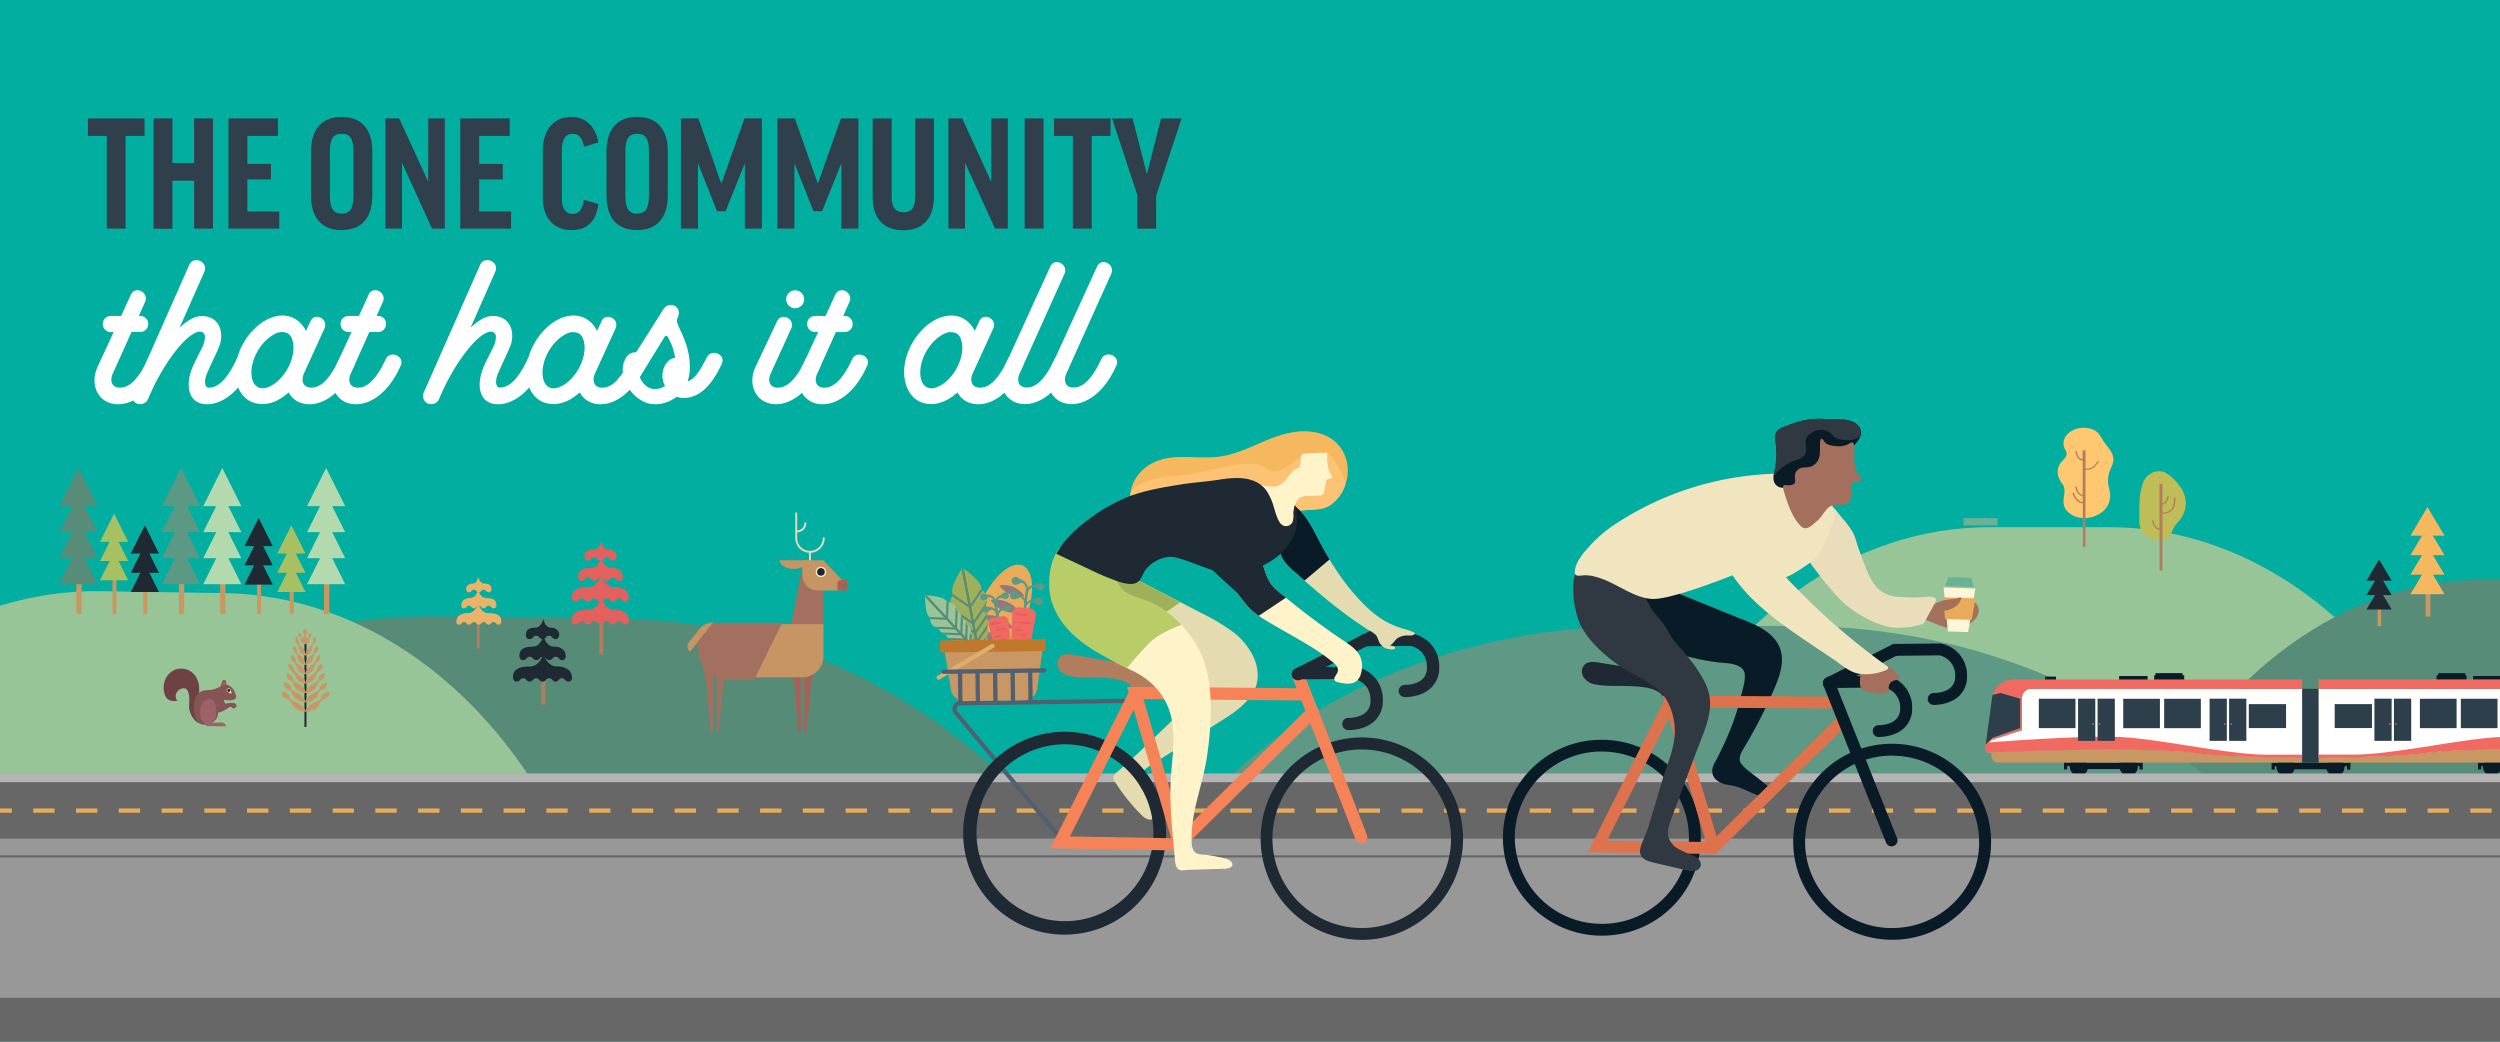 <svg xmlns="http://www.w3.org/2000/svg" viewBox="0 0 1176 490"><defs><style>.cls-1{fill:none}.cls-2{clip-path:url(#clip-path)}.cls-3{fill:#02aea0}.cls-4{fill:#568c77}.cls-5{fill:#98c598}.cls-6{fill:#b17d5e}.cls-7{fill:#eab369}.cls-8{fill:#578c78}.cls-9{fill:#5d9985}.cls-10{fill:#fec770}.cls-11{fill:#b27d5c}.cls-12{fill:#bfbd57}.cls-13{fill:#c99861}.cls-14{fill:#f6b85f}.cls-15{fill:#1e2933}.cls-16{fill:#2e3f4c}.cls-17{fill:#081b26}.cls-18{fill:#fff}.cls-19{fill:#c89764}.cls-20{fill:#f16a62}.cls-21{fill:#e2605d}.cls-22{fill:#676767}.cls-23{fill:#b4b4b4}.cls-24{fill:#e8ab59}.cls-25{fill:#989898}.cls-26{fill:#a36f5e}.cls-27{fill:#a76257}.cls-28{fill:#e2d9bd}.cls-29{fill:#c79564}.cls-30{fill:#f3e8bc}.cls-31{fill:#1f2334}.cls-32{fill:#6e4243}.cls-33{fill:#875456}.cls-34{fill:#9c6268}.cls-35{fill:#d9c199}.cls-36{fill:#fff2ca}.cls-37{fill:#523d37}.cls-38{fill:#b2daae}.cls-39{fill:#5c9984}.cls-40{fill:#a7c062}.cls-41{fill:#a56f5d}.cls-42{fill:#fff6d9}.cls-43{fill:#6bb196}.cls-44{fill:#dd724c}.cls-45{fill:#303841}.cls-46{fill:#eaddbc}.cls-47{fill:#fff3ca}.cls-48{fill:#f0e5bf}.cls-49{fill:#506070}.cls-50{fill:#f58357}.cls-51{fill:#fdc374}.cls-52{fill:#e4dbb0}.cls-53{fill:#9fb158}.cls-54{fill:#b8cd68}.cls-55{fill:#95787d}.cls-56{fill:#a0af5c}.cls-57{clip-path:url(#clip-path-2)}.cls-58{clip-path:url(#clip-path-3)}.cls-59{fill:#c0782c}.cls-60{fill:#ddaf6a}.cls-61{fill:#2f3f4c}</style><clipPath id="clip-path"><path class="cls-1" d="M0 0h1176v490H0z"/></clipPath><clipPath id="clip-path-2"><path class="cls-1" d="M463.6 284.71a5.09 5.09 0 0 0-1.92-7.24 6.19 6.19 0 0 0-.11-1.21c-.72-3.77-8.82-9.16-8.82-9.16s-5.52 8-4.8 11.76a7.63 7.63 0 0 0 .34 1.18 5.07 5.07 0 0 0 .89 7.43 4.61 4.61 0 0 0 1.72 5.14 4.15 4.15 0 0 0 1.42 4.62 3.76 3.76 0 0 0 2.68 4.67v.33a4.36 4.36 0 0 0 8.57-1.64c0-.11-.05-.22-.08-.33a3.79 3.79 0 0 0 1.47-3.75 3.58 3.58 0 0 0-.71-1.57 4.14 4.14 0 0 0 .52-2.92 4.06 4.06 0 0 0-.91-1.9 4.59 4.59 0 0 0-.3-5.41z"/></clipPath><clipPath id="clip-path-3"><path class="cls-1" d="M450 287.37a4 4 0 0 0-4.35-4.09 6.15 6.15 0 0 0-.59-.78c-2.07-2.24-9.83-2.49-9.83-2.49s-.37 7.75 1.7 10a7.29 7.29 0 0 0 .72.65 4 4 0 0 0 3.74 4.66 3.67 3.67 0 0 0 .86 1.58 3.6 3.6 0 0 0 2.47 1.17 3.31 3.31 0 0 0 2.91 2.54 2.93 2.93 0 0 0 .67 1.2 3 3 0 0 0 3.11.83l.17.21a3.48 3.48 0 1 0 5.11-4.72l-.19-.19a3 3 0 0 0-.59-3.16 3 3 0 0 0-1.13-.77 3.36 3.36 0 0 0-.88-2.19 3.3 3.3 0 0 0-1.42-.91 3.61 3.61 0 0 0-1-2.55 3.71 3.71 0 0 0-1.48-.99z"/></clipPath></defs><title>GSP-0426</title><g class="cls-2" id="Type"><path class="cls-3" d="M-1.76-2.76h1186.93v519.71H-1.76z"/><path class="cls-4" d="M531.06 441.12c-52-92.41-141.36-148.67-238.29-150l-86.45-1.2C129.23 288.83 54.54 322.66-1.3 384l-53.33 58.52z"/><path class="cls-5" d="M264.39 392c-34.71-69.63-94.36-112-159-113l-57.7-.9c-51.46-.81-101.3 24.69-138.58 70.88L-126.53 393z"/><path class="cls-6" d="M224.27 288.92h1.39v16.26h-1.39z"/><path class="cls-7" d="M228.78 281.32c-3 0-3.83-4-3.83-4s-.81 4-3.78 4a4.57 4.57 0 0 0-3.53 1.37c-.76.93-1.18 3.47.64 3.47a1.26 1.26 0 0 0 .95-.42 2.61 2.61 0 0 0 .24-.23 1.42 1.42 0 0 1 1.11-.58 1.39 1.39 0 0 1 1.1.58 2.9 2.9 0 0 0 .49.43 1.31 1.31 0 0 0 .73.22 1.24 1.24 0 0 0 .91-.38 3.71 3.71 0 0 0 .29-.27 1.39 1.39 0 0 1 1.1-.58 1.42 1.42 0 0 1 1.11.58l.09.09a1.28 1.28 0 0 0 1.06.56 1.33 1.33 0 0 0 .45-.08 1.78 1.78 0 0 0 .81-.57 1.35 1.35 0 0 1 2.22 0 1.91 1.91 0 0 0 .73.54 1.31 1.31 0 0 0 .52.11c1.65 0 1.48-2.12.95-3.15-.76-1.5-2.89-1.67-4.36-1.69z"/><path class="cls-7" d="M227.79 274.52c-2.14 0-2.84-3.15-2.84-3.15s-.51 3.15-2.66 3.15a3.19 3.19 0 0 0-2.73 1.35c-.57.95-.34 2.76 1.05 2.76a1.33 1.33 0 0 0 .92-.38l.28-.27a1.42 1.42 0 0 1 1.11-.58 1.4 1.4 0 0 1 1.1.58l.09.09a1.31 1.31 0 0 0 1.07.56 1.33 1.33 0 0 0 .45-.08 1.92 1.92 0 0 0 .81-.57 1.39 1.39 0 0 1 1.1-.58 1.42 1.42 0 0 1 1.11.58 2 2 0 0 0 .73.54 1.31 1.31 0 0 0 .52.11c1.33 0 1.49-1.51 1.15-2.5-.46-1.36-1.98-1.59-3.26-1.61zm1.97 13.9c-3.79 0-4.81-4.72-4.81-4.72s-1.12 4.72-4.91 4.72a6.42 6.42 0 0 0-4.32 1.38c-.94.88-1.91 4.05.27 4.05a1.29 1.29 0 0 0 .95-.42 2.5 2.5 0 0 0 .23-.23 1.35 1.35 0 0 1 2.22 0 2.56 2.56 0 0 0 .49.43 1.25 1.25 0 0 0 .72.22 1.32 1.32 0 0 0 .92-.37l.28-.28a1.42 1.42 0 0 1 1.11-.58 1.39 1.39 0 0 1 1.1.58l.09.09a1.31 1.31 0 0 0 1.07.56 1.33 1.33 0 0 0 .45-.08 1.78 1.78 0 0 0 .81-.57 1.39 1.39 0 0 1 1.1-.58 1.42 1.42 0 0 1 1.11.58 2 2 0 0 0 .74.54 1.23 1.23 0 0 0 .51.11 1.31 1.31 0 0 0 1.05-.53l.11-.12a1.35 1.35 0 0 1 2.22 0 2.12 2.12 0 0 0 .56.46 1.24 1.24 0 0 0 .66.19c1.74 0 1.5-2.69.75-3.68-1.19-1.58-3.69-1.73-5.48-1.75z"/><path class="cls-5" d="M777.06 359.74C812.49 289.91 872 248 935.59 248h56.76c50.62 0 99.17 26.56 135 73.84l34.14 45.16z"/><path class="cls-8" d="M1008.6 387.1c35.56-71.47 95.23-114.36 159.1-114.36h57c50.79 0 99.51 27.18 135.43 75.57l34.3 46.2z"/><path class="cls-9" d="M563.2 381.62c46.31-54.48 124-87.17 207.22-87.17h74.19c66.17 0 129.62 20.72 176.4 57.6l44.67 35.22z"/><path class="cls-10" d="M979.68 201.23c-.39 0-.77.05-1.16.1-5.63.75-9.29 5.47-7.3 9.69a6.61 6.61 0 0 1 .95 2.38c.07 1.46-1.41 2.64-2.43 3.86a7.24 7.24 0 0 0-1.69 6 10.45 10.45 0 0 0 2.08 4.36c1.36 1.77 1.06 4 .75 6S970.41 238 972 240a10.4 10.4 0 0 0 6.4 3.52 13.71 13.71 0 0 0 10.56-2.74 9.72 9.72 0 0 0 3.63-8.34c-.14-1.51-.63-3-.85-4.5a13 13 0 0 1 .64-6.22c.59-1.64 1.53-3.24 1.75-4.95a7.5 7.5 0 0 0-1.46-4.88c-1-1.65-2.42-3.16-3.47-4.8a27 27 0 0 0-2.06-3.18c-1.65-1.91-4.63-2.77-7.46-2.68z"/><path class="cls-11" d="M986.67 216.89a8.21 8.21 0 0 1-2 2.5 4.51 4.51 0 0 1-2.9 1.06h-.73v-8.6h-1.36V216a2.58 2.58 0 0 1-1.93-1.26 7.46 7.46 0 0 1-.89-2.58l-.64.14a8.25 8.25 0 0 0 1 2.78 3.25 3.25 0 0 0 2.49 1.57v16.14a2.91 2.91 0 0 1-1.9-1.24 5.28 5.28 0 0 1-.85-2.68h-.66a5.92 5.92 0 0 0 1 3 3.59 3.59 0 0 0 2.44 1.53v2.68h-.06a1.71 1.71 0 0 1-1.25-.33 6.48 6.48 0 0 1-2.92-4l-.64.15a7 7 0 0 0 3.21 4.38 2.68 2.68 0 0 0 1.37.46 1.86 1.86 0 0 0 .33 0v20.55H981V221h.2a4.38 4.38 0 0 0 .51 0h.13a5.21 5.21 0 0 0 3.21-1.2 9.05 9.05 0 0 0 2.17-2.69z"/><path class="cls-12" d="M1017.57 221.89a8 8 0 0 0-6.71 1.4c-2.52 1.87-3.21 4.8-3.84 7.67-.79 3.66-.64 7.41-.66 11.11 0 2.27-.17 4.6.65 6.71 1.37 3.53 4.8 4.81 8.3 5.27a7 7 0 0 0 3.92-.34 4.68 4.68 0 0 0 1.59-1.31 4.19 4.19 0 0 0 .67-1.76 13.47 13.47 0 0 1 2-3.74c.67-1 1.57-1.83 2.28-2.82a13.15 13.15 0 0 0 2.45-7.43 13.69 13.69 0 0 0-3.47-8.74 20.65 20.65 0 0 0-6.14-5.6 6.55 6.55 0 0 0-1.04-.42z"/><path class="cls-11" d="M1022.64 234.11c0 4.4-1 5.21-1.84 5.87a4.37 4.37 0 0 1-2.91 1.06h-.73v-3.51a3.37 3.37 0 0 0 2.09-1.48 8.6 8.6 0 0 0 1-2.79l-.63-.14a8 8 0 0 1-.89 2.58 2.74 2.74 0 0 1-1.54 1.18v-9.26h-1.37v21a3 3 0 0 1-1.9-1.23 5.24 5.24 0 0 1-.85-2.67l-.65.05a5.92 5.92 0 0 0 1 3 3.55 3.55 0 0 0 2.43 1.51v19.1h1.37v-26.73h.2a4.38 4.38 0 0 0 .51 0h.13a5.18 5.18 0 0 0 3.22-1.22c.92-.73 2.07-1.65 2.07-6.36z"/><path class="cls-13" d="M1140.99 259.39h2.25v30.68h-2.25z"/><path class="cls-14" d="M1139.34 251.97h-5.47l8.01-13.46 8.02 13.46h-5.47l5.47 9.18h-5.47l5.47 9.17h-5.47l5.47 9.18h-16.03l5.47-9.18h-5.47l5.47-9.17h-5.47l5.47-9.18z"/><path class="cls-13" d="M1118.44 271.84h1.66v22.67h-1.66z"/><path class="cls-15" d="M1117.23 273.14h-4.05l5.93-9.94 5.93 9.94h-4.05l4.05 6.78h-4.05l4.05 6.79h-11.86l4.05-6.79h-4.05l4.05-6.78z"/><path class="cls-16" d="M1080.34 324h13.44v34.72h-13.44z"/><circle class="cls-17" cx="1075.15" cy="360.76" r="4.31"/><circle class="cls-17" cx="1075.15" cy="360.76" r="3.27"/><circle class="cls-17" cx="1098.57" cy="360.76" r="4.31"/><circle class="cls-17" cx="1098.57" cy="360.76" r="3.27"/><path class="cls-17" d="M1078.99 358.81h15.75v3.06h-15.75zm-10.44 0h1.51v3.24h-1.51z"/><path class="cls-17" d="M1069.73 358.81h10.4v1.62h-10.4zm34.33 0h1.51v3.24h-1.51z"/><path class="cls-17" d="M1095.18 358.81h10.4v1.62h-10.4zm68.19-40.81h13.4v2.96h-13.4zm-17.23-.33h14.14v3.3h-14.14z"/><path class="cls-17" d="M1146.93 316.66h12.74v1.35h-12.74z"/><circle class="cls-17" cx="1172.26" cy="360.66" r="4.31"/><circle class="cls-17" cx="1172.26" cy="360.66" r="3.27"/><path class="cls-17" d="M1165.66 358.72h1.51v3.24h-1.51z"/><path class="cls-17" d="M1166.84 358.72h10.4v1.62h-10.4z"/><path class="cls-18" d="M1140.59 354.33c24-3.25 84.85-1 96.48-.5h1.19v-2.95a3.27 3.27 0 0 0-2.26-3.1l-13.49-4.31v-15c0-2.14-1.83-4.46-4.07-4.46h-127.76v32.22c4.37.04 34 .25 49.91-1.9z"/><path class="cls-19" d="M1140.59 354.33c-15.91 2.15-45.54 1.94-49.91 1.89v2.5h142.94a3.27 3.27 0 0 0 3.24-2.91l.21-2c-11.63-.45-72.49-2.73-96.48.52z"/><path class="cls-20" d="M1239.53 350.15l-3.19-3.1-13-4.57v-13.82l9.29-2.65 3.59.83a10.5 10.5 0 0 0-10-7.26h-135.54V324h127.76c2.24 0 4.07 2.32 4.07 4.46v15l13.49 4.31a3.36 3.36 0 0 1 1.79 1.43s-46.21-3.74-64.52-2.36-49 8.12-65.8 8.12h-16.79v1.26s32.7.44 49.91-1.89c24.38-3.3 87.7-.81 98-.37a1.21 1.21 0 0 0 1.24-1.37z"/><path class="cls-16" d="M1098.24 331.21h17.53v11.27h-17.53zm40.08-2.51h17.26v13.82h-17.26zm19.25 0h17.26v13.82h-17.26zm-40.65-.04h8.11v19.84h-8.11zm9.19 0h8.11v19.84h-8.11z"/><circle class="cls-21" cx="1127.05" cy="340.6" r=".39"/><circle class="cls-21" cx="1124.06" cy="340.6" r=".39"/><path class="cls-17" transform="rotate(-180 1003.535 319.485)" d="M996.84 318h13.4v2.96h-13.4z"/><path class="cls-17" transform="rotate(-180 1020.4 319.315)" d="M1013.33 317.67h14.14v3.3h-14.14z"/><path class="cls-17" transform="rotate(-180 1020.305 317.33)" d="M1013.94 316.66h12.74v1.35h-12.74z"/><path class="cls-17" transform="rotate(-180 964.59 319.785)" d="M962.03 318.27h5.12v3.03h-5.12z"/><circle class="cls-17" cx="1001.35" cy="360.66" r="4.31"/><circle class="cls-17" cx="1001.35" cy="360.66" r="3.27"/><circle class="cls-17" cx="977.92" cy="360.66" r="4.31"/><circle class="cls-17" cx="977.92" cy="360.66" r="3.27"/><path class="cls-17" d="M981.76 358.72h15.75v3.06h-15.75zm24.67 0h1.51v3.24h-1.51z"/><path class="cls-17" d="M996.37 358.72h10.4v1.62h-10.4zm-25.45 0h1.51v3.24h-1.51z"/><path class="cls-17" d="M970.92 358.72h10.4v1.62h-10.4z"/><path class="cls-18" d="M1033 354.33c-24-3.25-84.84-1-96.47-.5h-1.2v-2.95a3.26 3.26 0 0 1 2.27-3.1l13.48-4.31v-15c0-2.14 1.83-4.46 4.07-4.46h127.76v32.22c-4.36.04-33.99.25-49.91-1.9z"/><path class="cls-19" d="M1033 354.33c15.91 2.15 45.54 1.94 49.91 1.89v2.5H940a3.25 3.25 0 0 1-3.23-2.91l-.21-2c11.61-.45 72.44-2.73 96.44.52z"/><path class="cls-20" d="M933.74 352.59A1.21 1.21 0 0 0 935 354c10.33-.44 73.65-2.93 98 .37 17.21 2.33 49.91 1.89 49.91 1.89V355h-16.79c-16.79 0-47.48-6.73-65.79-8.12s-64.52 2.36-64.52 2.36a3.31 3.31 0 0 1 1.79-1.43l13.48-4.31v-15c0-2.14 1.83-4.46 4.07-4.46h127.76v-4.42H947.4a10.52 10.52 0 0 0-10 7.26l3.6-.88 9.28 2.65v13.82l-13 4.57-3.19 3.1z"/><path class="cls-16" d="M950.28 328.66v13.82l-13 4.57-3.19 3.1 2.91-21.46a10.35 10.35 0 0 1 .42-1.85L941 326z"/><path class="cls-16" transform="rotate(-180 1066.605 336.85)" d="M1057.84 331.21h17.53v11.27h-17.53z"/><path class="cls-16" transform="rotate(-180 1026.65 335.615)" d="M1018.02 328.7h17.26v13.82h-17.26z"/><path class="cls-16" transform="rotate(-180 1007.4 335.615)" d="M998.77 328.7h17.26v13.82h-17.26z"/><path class="cls-16" transform="rotate(-180 967.68 335.6)" d="M959.05 328.69h17.26v13.82h-17.26z"/><path class="cls-16" transform="rotate(-180 1052.625 338.58)" d="M1048.57 328.66h8.11v19.84h-8.11z"/><path class="cls-16" transform="rotate(-180 1043.44 338.58)" d="M1039.38 328.66h8.11v19.84h-8.11z"/><path class="cls-16" transform="rotate(-180 990.76 338.58)" d="M986.71 328.66h8.11v19.84h-8.11z"/><path class="cls-16" transform="rotate(-180 981.575 338.58)" d="M977.52 328.66h8.11v19.84h-8.11z"/><circle class="cls-21" cx="984.61" cy="340.6" r=".39"/><circle class="cls-21" cx="987.61" cy="340.6" r=".39"/><circle class="cls-21" cx="1046.55" cy="340.6" r=".39"/><circle class="cls-21" cx="1049.54" cy="340.6" r=".39"/><path class="cls-22" d="M-125.51 364.07h1453.42v141.06H-125.51z"/><path class="cls-23" d="M-125.51 363.85h1453.42v4.09H-125.51z"/><path class="cls-24" d="M1312.85 382.3h-10.06v-2h10.06zm-20.12 0h-10v-2h10zm-20.11 0h-10v-2h10zm-20.11 0h-10v-2h10zm-20.11 0h-10.06v-2h10.06zm-20.11 0h-10.06v-2h10.06zm-20.11 0h-10.06v-2h10.06zm-20.12 0h-10v-2h10zm-20.11 0h-10v-2h10zm-20.11 0h-10v-2h10zm-20.11 0h-10.06v-2h10.06zm-20.11 0h-10.06v-2h10.06zm-20.11 0h-10.06v-2h10.06zm-20.12 0h-10.05v-2h10.05zm-20.11 0h-10v-2h10zm-20.11 0h-10v-2h10zm-20.11 0H981v-2h10.06zm-20.11 0h-10.06v-2H971zm-20.11 0h-10.06v-2h10.06zm-20.12 0h-10.05v-2h10.05zm-20.11 0h-10.05v-2h10.05zm-20.11 0h-10v-2h10zm-20.11 0h-10.06v-2h10.06zm-20.11 0h-10.06v-2h10.06zm-20.11 0h-10.06v-2h10.06zm-20.12 0H800v-2h10zm-20.11 0h-10.05v-2h10.05zm-20.11 0h-10.05v-2h10.05zm-20.11 0h-10.06v-2h10.06zm-20.11 0h-10.06v-2h10.06zm-20.11 0h-10.06v-2h10.06zm-20.11 0h-10.06v-2h10.06zm-20.12 0h-10v-2h10zm-20.11 0h-10v-2h10zm-20.11 0H619v-2h10.06zm-20.11 0h-10.06v-2h10.06zm-20.11 0h-10.06v-2h10.06zm-20.11 0h-10.06v-2h10.06zm-20.12 0h-10.05v-2h10.05zm-20.11 0h-10v-2h10zm-20.11 0h-10.06v-2h10.06zm-20.11 0h-10.06v-2h10.06zm-20.11 0H458.1v-2h10.06zm-20.11 0H438v-2h10.06zm-20.12 0h-10.05v-2h10.05zm-20.11 0h-10.05v-2h10.05zm-20.11 0h-10.06v-2h10.06zm-20.11 0h-10.06v-2h10.06zm-20.11 0h-10.06v-2h10.06zm-20.11 0h-10.06v-2h10.06zm-20.12 0h-10.05v-2h10.05zm-20.11 0h-10v-2h10zm-20.11 0H257v-2h10zm-20.11 0h-10.06v-2h10.06zm-20.11 0h-10.06v-2h10.06zm-20.11 0h-10.06v-2h10.06zm-20.12 0h-10.05v-2h10.05zm-20.11 0h-10v-2h10zm-20.11 0h-10.06v-2h10.06zm-20.11 0H116.2v-2h10.06zm-20.11 0H96.09v-2h10.06zm-20.15 0H76v-2h10zm-20.12 0H55.87v-2h10.05zm-20.11 0H35.76v-2h10.05zm-20.11 0H15.64v-2H25.7zm-20.11 0H-4.47v-2H5.59zm-20.11 0h-10.02v-2h10.06zm-20.11 0h-10.02v-2h10.06zm-20.12 0h-10v-2h10zm-20.11 0h-10v-2h10zm-20.11 0H-105v-2h10z"/><path class="cls-25" d="M-126.53 394.48h1379.42v74.87H-126.53z"/><path class="cls-22" d="M-162.06 402.33h1528.99v1H-162.06z"/><path class="cls-26" d="M337.11 301.17v42.87h1.08l2.02-22.33 4.54-20.54h-7.64zm-1.67 0v42.87h-1.08l-2.03-22.33-4.54-20.54h7.65z"/><path class="cls-27" d="M378.35 301.17v42.87h1.09l2.02-22.33 4.54-20.54h-7.65zm-1.66 0v42.87h-1.09l-2.02-22.33-4.54-20.54h7.65z"/><path class="cls-26" d="M387.35 265.91h-9.75l-5.66 28.83h15.41v-28.83z"/><path class="cls-28" d="M381 266.87a.47.47 0 0 1-.47-.47v-6.82a.47.47 0 0 1 .94 0v6.82a.47.47 0 0 1-.47.47z"/><path class="cls-29" d="M343.29 293.6h44.06v15a10 10 0 0 1-10 10h-34.06v-25zm52.79-15.86h-11.51a7.12 7.12 0 0 1-7.12-7.12v-7.07h9.9l8.73 9.31z"/><path class="cls-29" d="M379.88 263.55c0 2.24-2.94 4.06-6.57 4.06s-6.58-1.82-6.58-4.06z"/><circle class="cls-30" cx="386.17" cy="269.02" r="2.46"/><circle class="cls-31" cx="386.17" cy="269.02" r="1.79"/><path class="cls-27" d="M395.57 272.86h2.94v4.88h-4.58v-3.24a1.64 1.64 0 0 1 1.64-1.64z"/><path class="cls-28" d="M381 260.05a6.94 6.94 0 0 1-6.93-6.93v-11.64a.47.47 0 0 1 .94 0v11.64a6 6 0 0 0 12 0 .47.47 0 0 1 .94 0 6.94 6.94 0 0 1-6.95 6.93z"/><path class="cls-26" d="M354.68 319.91h-11.21a15.12 15.12 0 0 1-15.11-15.11v-5.21a6.66 6.66 0 0 1 6.66-6.66h32.91z"/><path class="cls-29" d="M324.59 306.54a3.12 3.12 0 0 1-.53-4.38l5-6.33a8.74 8.74 0 0 1 6.31-3z"/><path class="cls-28" d="M375.09 250.38a.48.48 0 0 1 0-.95 3.27 3.27 0 0 0 3.27-3.26.47.47 0 1 1 .94 0 4.22 4.22 0 0 1-4.21 4.21z"/><path class="cls-11" transform="rotate(180 282.835 299.64)" d="M281.95 291.38h1.77v16.53h-1.77z"/><path class="cls-21" d="M272.4 269.27c-.72 1.26-.64 4 1.26 4a1.58 1.58 0 0 0 .65-.14 2.45 2.45 0 0 0 .94-.69 1.79 1.79 0 0 1 1.4-.74 1.81 1.81 0 0 1 1.41.74 2.29 2.29 0 0 0 1 .72 1.52 1.52 0 0 0 .57.11 1.64 1.64 0 0 0 1.35-.71l.11-.12a1.81 1.81 0 0 1 1.41-.74 1.78 1.78 0 0 1 1.4.74l.36.35a1.63 1.63 0 0 0 1.16.48 1.65 1.65 0 0 0 .93-.29 3.21 3.21 0 0 0 .62-.54 1.7 1.7 0 0 1 2.81 0c.1.1.19.2.3.3a1.66 1.66 0 0 0 1.21.53c2.57 0 1.6-3.84.43-4.91a6 6 0 0 0-4.1-1.23c-3.77 0-4.81-5.07-4.81-5.07s-1.09 5-4.85 5.07c-1.86.05-4.5.29-5.56 2.14z"/><path class="cls-21" d="M275.11 260.51c-.44 1.25-.26 3.23 1.45 3.23a1.8 1.8 0 0 0 .66-.13 2.52 2.52 0 0 0 .93-.69 1.81 1.81 0 0 1 1.41-.74 1.79 1.79 0 0 1 1.4.74 2.29 2.29 0 0 0 1 .72 1.8 1.8 0 0 0 .57.1 1.63 1.63 0 0 0 1.35-.71l.12-.11a1.79 1.79 0 0 1 1.4-.74 1.81 1.81 0 0 1 1.41.74c.11.11.23.23.36.34a1.63 1.63 0 0 0 1.16.48c1.78 0 2.05-2.31 1.33-3.52a4 4 0 0 0-3.46-1.69c-2.73 0-3.39-4-3.39-4s-.88 4-3.6 4c-1.53.02-3.52.3-4.1 1.98zm-5.42 18.01c-.88 1.28-1.1 4.56 1 4.56a1.65 1.65 0 0 0 .85-.24 2.9 2.9 0 0 0 .71-.59 1.78 1.78 0 0 1 1.4-.74 1.81 1.81 0 0 1 1.41.74l.14.15a1.66 1.66 0 0 0 1.33.68 1.59 1.59 0 0 0 .66-.14 2.41 2.41 0 0 0 .93-.69 1.81 1.81 0 0 1 1.41-.74 1.78 1.78 0 0 1 1.4.74 2.4 2.4 0 0 0 1 .72 1.56 1.56 0 0 0 .57.11 1.68 1.68 0 0 0 1.36-.71l.11-.12a1.7 1.7 0 0 1 2.81 0c.12.12.23.24.36.35a1.68 1.68 0 0 0 1.16.48 1.62 1.62 0 0 0 .92-.29 3.32 3.32 0 0 0 .63-.54 1.78 1.78 0 0 1 1.4-.74 1.81 1.81 0 0 1 1.41.74l.29.3a1.68 1.68 0 0 0 1.21.53c2.82 0 1.37-4.34.14-5.41a8 8 0 0 0-5.28-1.49c-4.82 0-6.25-6-6.25-6s-1.29 6-6.1 6c-2.23.02-5.52.22-6.98 2.34z"/><path class="cls-21" d="M269.83 289c-1 1.25-1.41 4.73.9 4.73a1.65 1.65 0 0 0 .85-.24 2.9 2.9 0 0 0 .71-.59 1.77 1.77 0 0 1 1.4-.73 1.8 1.8 0 0 1 1.41.73l.14.15a1.66 1.66 0 0 0 1.33.68 1.59 1.59 0 0 0 .66-.14 2.32 2.32 0 0 0 .93-.69 1.8 1.8 0 0 1 1.41-.73 1.77 1.77 0 0 1 1.4.73 2.34 2.34 0 0 0 1 .73 1.8 1.8 0 0 0 .57.1 1.66 1.66 0 0 0 1.36-.71l.11-.12a1.72 1.72 0 0 1 2.81 0c.12.12.23.24.36.35a1.63 1.63 0 0 0 1.16.48 1.61 1.61 0 0 0 .92-.28 3 3 0 0 0 .63-.55 1.77 1.77 0 0 1 1.4-.73 1.8 1.8 0 0 1 1.41.73l.29.3a1.64 1.64 0 0 0 1.21.53c2.75 0 1.51-4 .35-5.12a7.89 7.89 0 0 0-5.49-1.78c-4.82 0-6.25-6-6.25-6s-1.29 5.95-6.1 6c-2.23-.03-5.34.17-6.88 2.17z"/><path class="cls-11" transform="rotate(180 255.56 322.785)" d="M254.64 314.16h1.83v17.24h-1.83z"/><path class="cls-15" d="M244.81 306.4c-.69 1.36-.91 4.14 1.26 4.14a1.72 1.72 0 0 0 .68-.14 2.49 2.49 0 0 0 1-.72 1.88 1.88 0 0 1 1.46-.76 1.86 1.86 0 0 1 1.45.76 2.29 2.29 0 0 0 1.06.75 1.69 1.69 0 0 0 2-.62l.12-.13a1.77 1.77 0 0 1 2.91 0l.37.37a1.72 1.72 0 0 0 1.2.49 1.75 1.75 0 0 0 1-.29 3.48 3.48 0 0 0 .64-.57 1.86 1.86 0 0 1 1.45-.76 1.88 1.88 0 0 1 1.46.76l.31.31a1.67 1.67 0 0 0 1.24.55c2.4 0 1.85-3.33.85-4.56a6 6 0 0 0-4.64-1.79c-3.9 0-5-5.24-5-5.24s-1.13 5.2-5 5.24c-2.02.02-4.81.24-5.82 2.21z"/><path class="cls-15" d="M247.56 297.36c-.44 1.3-.24 3.29 1.51 3.29a1.73 1.73 0 0 0 .68-.15 2.43 2.43 0 0 0 1-.71 1.76 1.76 0 0 1 2.9 0 2.53 2.53 0 0 0 1.07.75 1.63 1.63 0 0 0 .59.11 1.72 1.72 0 0 0 1.4-.74l.12-.12a1.76 1.76 0 0 1 2.9 0 4.35 4.35 0 0 0 .38.36 1.67 1.67 0 0 0 1.2.5c1.83 0 2.12-2.38 1.38-3.63a4.18 4.18 0 0 0-3.59-1.77c-2.82 0-3.5-4.14-3.5-4.14s-.91 4.12-3.73 4.14c-1.7.02-3.7.33-4.31 2.11zm-5.5 18.45c-1 1.3-1.31 4.83 1 4.83a1.76 1.76 0 0 0 .88-.24 3.33 3.33 0 0 0 .73-.61 1.77 1.77 0 0 1 2.91 0l.15.16a1.71 1.71 0 0 0 2 .55 2.43 2.43 0 0 0 1-.71 1.86 1.86 0 0 1 1.45-.76 1.88 1.88 0 0 1 1.46.76 2.44 2.44 0 0 0 1.06.75 1.63 1.63 0 0 0 .59.1 1.71 1.71 0 0 0 1.4-.73l.12-.12a1.76 1.76 0 0 1 2.9 0c.12.12.25.25.38.36a1.68 1.68 0 0 0 1.2.49 1.64 1.64 0 0 0 .95-.29 3.49 3.49 0 0 0 .65-.56 1.76 1.76 0 0 1 2.9 0l.31.31a1.72 1.72 0 0 0 1.25.54c2.86 0 1.58-4.16.35-5.32a8.41 8.41 0 0 0-5.67-1.81c-5 0-6.46-6.2-6.46-6.2s-1.33 6.16-6.31 6.2c-2.35.02-5.64.22-7.2 2.3z"/><path class="cls-32" d="M93.2 329.1a19.59 19.59 0 0 0 .27-7.47v-.07a6.16 6.16 0 0 0-.46-1.33 8.19 8.19 0 0 0-9.56-5.54c-4.48 1.09-7.29 5.92-6.28 10.78a9.23 9.23 0 0 0 .43 1.53c.55 1.43 1.92 3.29 5.9 2.66a3.21 3.21 0 0 1-.06-4.33 3.71 3.71 0 0 1 3.37-1.54c1.88.34 2.24 3.43 2.23 5 0 .92-.07 1.84-.08 2.75v1.31A9.92 9.92 0 0 0 91 338c.18.24.37.47.58.71a6.24 6.24 0 0 0 1.39 1.2 19.48 19.48 0 0 1 2.41 1c.08-.6-.74-.83-1.09-1.14a5.27 5.27 0 0 1-1.1-1.38 7.28 7.28 0 0 1-.94-3.4 26.8 26.8 0 0 1 .95-5.89z"/><path class="cls-33" d="M110.65 326a6.84 6.84 0 0 0-1.67-2.62 5 5 0 0 0-2-1.21 2.64 2.64 0 0 0-.53-.11 6 6 0 0 0 0-.95 1.61 1.61 0 0 0-.55-1.11.78.78 0 0 0-1.08.08 1.69 1.69 0 0 0-.21.4l-.93 2.45c-.26.13-.51.25-.77.36-.62.26-1.19.63-1.84.83a10.65 10.65 0 0 1-2.24.41c-1.54.15-3.18.11-4.57.93a5.61 5.61 0 0 0-2.13 2.35 9.92 9.92 0 0 0-.86 5.53c.22 2 .47 4.52 1.78 6.12 2.48 3 8.13 1.08 9.3-2.46 0-.18.39-1.88.39-1.88a8.06 8.06 0 0 0 1.38-.29 13 13 0 0 0 3.61-2.1 1.09 1.09 0 0 1 .58-.26 1.2 1.2 0 0 1 .76.41 1.28 1.28 0 0 0 1.58.11 1.24 1.24 0 0 0 .62-1.16 1.33 1.33 0 0 0-.55-.83 2.83 2.83 0 0 0-1.78-.38c-.54 0-1.08.07-1.61.14-.27 0-.53.07-.79.13a.89.89 0 0 1-.6 0c-.15-.07-.18-.24-.23-.4l-.09-.25c-.09-.26-.18-.51-.28-.77a1.64 1.64 0 0 0 .12-.3c1.66.41 3.71.56 5.22-.45.8-.48.24-1.95-.03-2.72z"/><path class="cls-34" d="M106.3 341.24a3 3 0 0 0-2.76-1.42c-1.11.1-2.45.09-3 .18a3.1 3.1 0 0 1-1.54 0c.23.08.51-.32.67-.46a7.62 7.62 0 0 0 .81-.71 4.87 4.87 0 0 0 1.06-2 8 8 0 0 0 .08-3.42c-.28-1.67-.73-4.26-2.64-4.52-1.7-.23-3.34 1.11-4.12 2.66-1 2.08-.74 4.46-.34 6.68.09.5 1.08 1.22 1.42 1.64l.63.76c.11.13.61.93.77.94l9.24.11z"/><path class="cls-27" d="M104.39 322.68s.49-1.45.61-1.76.45-.52.65-.34a5.28 5.28 0 0 1 .23 1.59 3 3 0 0 0-1.49.51z"/><path class="cls-35" d="M109 326.34a7.33 7.33 0 0 1-2.12-.92 1.13 1.13 0 0 1 0-1.48.92.92 0 0 1 1.37.05 8.83 8.83 0 0 1 .75 2.35z"/><path class="cls-36" d="M108.65 326a5.4 5.4 0 0 1-1.57-.68.83.83 0 0 1 0-1.1.67.67 0 0 1 1 0 6.23 6.23 0 0 1 .57 1.78z"/><ellipse class="cls-37" cx="107.61" cy="324.75" rx=".73" ry=".79"/><ellipse class="cls-31" cx="107.61" cy="324.76" rx=".43" ry=".47"/><path class="cls-27" d="M110 329.13a4.22 4.22 0 0 0 .66-.36 1.26 1.26 0 0 0 .37-1.33 3.18 3.18 0 0 0-1.03 1.69z"/><path class="cls-13" d="M152.41 247.99h2.51v40.91h-2.51z"/><path class="cls-38" d="M150.56 238.09h-6.12l8.97-17.94 8.97 17.94h-6.12l6.12 12.24h-6.12l6.12 12.24h-6.12l6.12 12.24h-17.94l6.12-12.24h-6.12l6.12-12.24h-6.12l6.12-12.24z"/><path class="cls-13" d="M103.56 247.99h2.51v40.91h-2.51z"/><path class="cls-38" d="M101.71 238.09h-6.12l8.97-17.94 8.97 17.94h-6.12l6.12 12.24h-6.12l6.12 12.24h-6.12l6.12 12.24H95.59l6.12-12.24h-6.12l6.12-12.24h-6.12l6.12-12.24z"/><path class="cls-13" d="M84.14 247.99h2.51v40.91h-2.51z"/><path class="cls-39" d="M82.3 238.09h-6.12l8.97-17.94 8.97 17.94H88l6.12 12.24H88l6.12 12.24H88l6.12 12.24H76.18l6.12-12.24h-6.12l6.12-12.24h-6.12l6.12-12.24z"/><path class="cls-13" d="M35.9 247.99h2.51v40.91H35.9z"/><path class="cls-8" d="M34.06 238.09h-6.12l8.97-17.94 8.97 17.94h-6.12l6.12 12.24h-6.12l6.12 12.24h-6.12l6.12 12.24H27.94l6.12-12.24h-6.12l6.12-12.24h-6.12l6.12-12.24z"/><path class="cls-13" d="M136.31 258.66h1.86v30.24h-1.86z"/><path class="cls-40" d="M134.95 260.39h-4.53l6.64-13.26 6.62 13.26h-4.52l4.52 9.05h-4.52l4.52 9.05h-13.26l4.53-9.05h-4.53l4.53-9.05z"/><path class="cls-13" d="M52.92 253.13h1.86v35.77h-1.86z"/><path class="cls-40" d="M51.56 254.86h-4.53l6.63-13.26 6.63 13.26h-4.52l4.52 9.05h-4.52l4.52 9.04H47.03l4.53-9.04h-4.53l4.53-9.05z"/><path class="cls-13" d="M120.92 255.16h1.86v33.74h-1.86z"/><path class="cls-15" d="M119.56 256.89h-4.53l6.63-13.26 6.63 13.26h-4.52l4.52 9.05h-4.52l4.52 9.05h-13.26l4.53-9.05h-4.53l4.53-9.05z"/><path class="cls-13" d="M67.41 258.66h1.86v30.24h-1.86z"/><path class="cls-15" d="M66.04 260.39h-4.52l6.63-13.26 6.63 13.26h-4.53l4.53 9.05h-4.53l4.53 9.05H61.52l4.52-9.05h-4.52l4.52-9.05zm77.17 42.37h.95v39.21h-.95z"/><path class="cls-19" d="M140.56 299.35a.77.77 0 0 0 .1.18.58.58 0 0 0 .2.13l.25.09h.13a.41.41 0 0 1 .11.07.45.45 0 0 1 .14.19.92.92 0 0 1 0 .26 1.82 1.82 0 0 1 0 .32v.33a1.5 1.5 0 0 0 0 .3v.52a.86.86 0 0 0 .18.41.67.67 0 0 0 .14.15.64.64 0 0 0 .15.13l.16.1h.12a2.22 2.22 0 0 0 .31.1h.45l.09-.06.13.15a2.26 2.26 0 0 0 .26.23l.08.06h.25l.08-.06a2.23 2.23 0 0 0 .27-.23l.08-.1h.33a2.22 2.22 0 0 0 .31-.1h.07l.15-.1a.64.64 0 0 0 .15-.13.67.67 0 0 0 .14-.15.86.86 0 0 0 .18-.41c0-.08 0-.16.05-.25v-.27a1.5 1.5 0 0 0 0-.3c0-.1 0-.22-.05-.33a1.82 1.82 0 0 1 0-.32.92.92 0 0 1 .05-.26.45.45 0 0 1 .14-.19.41.41 0 0 1 .11-.07h.13l.25-.09a.58.58 0 0 0 .2-.13.77.77 0 0 0 .1-.18 1.18 1.18 0 0 0 0-.2 1.79 1.79 0 0 0 0-.4 3.41 3.41 0 0 0-.08-.37 2.17 2.17 0 0 0-.1-.28v-.08l-.15-.1h-.34a1.21 1.21 0 0 0-.3.11 1.08 1.08 0 0 0-.28.21.58.58 0 0 0-.11.15.4.4 0 0 0-.07.19.68.68 0 0 0 0 .28c0 .1 0 .21.06.32s0 .05 0 .08v.08a.76.76 0 0 1 0 .15.61.61 0 0 1-.06.25.55.55 0 0 1-.16.18.92.92 0 0 1-.24.13l-.16.08a1 1 0 0 0-.11-.23l-.25-.34a1.69 1.69 0 0 1-.22-.35 1 1 0 0 1-.09-.33.66.66 0 0 1 .06-.34 1.4 1.4 0 0 1 .1-.16l.06-.08.07-.09.26-.31a.92.92 0 0 0 .17-.3.72.72 0 0 0 0-.29 1.31 1.31 0 0 0-.06-.27 1.9 1.9 0 0 0-.52-.82l-.28-.24-.09-.06h-.25l-.09.06a2.6 2.6 0 0 0-.28.24 2 2 0 0 0-.53.82 2.56 2.56 0 0 0-.05.27.72.72 0 0 0 0 .29 1.1 1.1 0 0 0 .16.3l.27.31.07.09.06.08a1.29 1.29 0 0 1 .09.16.8.8 0 0 1 .07.34 1 1 0 0 1-.09.33 2.25 2.25 0 0 1-.22.35 3.69 3.69 0 0 0-.25.34 1.74 1.74 0 0 0-.14.27l-.25-.12a.92.92 0 0 1-.24-.13.55.55 0 0 1-.16-.18.61.61 0 0 1-.06-.25.76.76 0 0 1 0-.15v-.16c0-.03.05-.22.06-.32a.68.68 0 0 0 0-.28.4.4 0 0 0-.07-.19.58.58 0 0 0-.11-.15 1.08 1.08 0 0 0-.28-.21 1.21 1.21 0 0 0-.3-.11h-.34l-.15.1v.08a2.17 2.17 0 0 0-.1.28 3.41 3.41 0 0 0-.08.37 1.79 1.79 0 0 0 0 .4 1.18 1.18 0 0 0 .16.21zm14.29 26.19a.39.39 0 0 0 0-.13l-.24-.12h-.23l-.55.19a8.2 8.2 0 0 0-.74.36 7 7 0 0 0-.81.53c-.13.1-.27.21-.4.33a2.29 2.29 0 0 0-.36.4 2.42 2.42 0 0 0-.25.48c-.06.18-.11.37-.17.56a2.24 2.24 0 0 1-.24.55 1.8 1.8 0 0 1-.41.47 2.9 2.9 0 0 1-.59.4 6 6 0 0 1-.72.33l-.76.29-.7.33-.62.36c-.21.12-.42.23-.61.35a6 6 0 0 0-1 .73c-.14.13-.28.26-.4.39l-.35.39a7.3 7.3 0 0 0-.53.72 5.31 5.31 0 0 0-.32.62c0 .1-.08.19-.11.26s-.06-.16-.1-.26a4.27 4.27 0 0 0-.33-.62 5.06 5.06 0 0 0-.53-.72c-.1-.13-.22-.26-.34-.39s-.26-.26-.4-.39a6 6 0 0 0-1-.73c-.19-.12-.4-.23-.61-.35l-.63-.36-.69-.33-.76-.29a6.17 6.17 0 0 1-.73-.33 3.66 3.66 0 0 1-.58-.39 2 2 0 0 1-.41-.48 2.24 2.24 0 0 1-.24-.55c-.06-.19-.11-.38-.18-.56a2 2 0 0 0-.24-.48 2.29 2.29 0 0 0-.36-.4 5.81 5.81 0 0 0-.4-.33 7 7 0 0 0-.81-.53 8.2 8.2 0 0 0-.74-.36l-.56-.19h-.22l-.24.12a.39.39 0 0 0 0 .13 2.22 2.22 0 0 0 0 .45 2.49 2.49 0 0 0 .13.65 3.51 3.51 0 0 0 .37.76 3.35 3.35 0 0 0 .29.4 1.8 1.8 0 0 0 .39.39 4.44 4.44 0 0 0 .58.34l.7.3a5.37 5.37 0 0 1 .68.33 2.58 2.58 0 0 1 .55.42 2.68 2.68 0 0 1 .4.49 3.06 3.06 0 0 1 .29.57c.08.19.17.39.26.58a3.84 3.84 0 0 0 .35.54l.42.49.43.47a5.6 5.6 0 0 0 1 .79c.18.11.37.21.56.31l.58.26a11.53 11.53 0 0 0 1.11.4c.35.1.68.18 1 .23a7.44 7.44 0 0 0 4.28-.63l.57-.26c.2-.1.39-.2.57-.31a5.6 5.6 0 0 0 1-.79c.14-.16.29-.31.42-.47l.42-.49a2.62 2.62 0 0 0 .35-.54c.1-.19.18-.39.27-.58a3.06 3.06 0 0 1 .29-.57 2.68 2.68 0 0 1 .4-.49 2.58 2.58 0 0 1 .55-.42 4.78 4.78 0 0 1 .68-.33l.7-.3a3.73 3.73 0 0 0 .57-.34 1.86 1.86 0 0 0 .4-.39 3.35 3.35 0 0 0 .29-.4 3.51 3.51 0 0 0 .37-.76 3 3 0 0 0 .13-.65 2.22 2.22 0 0 0-.14-.45z"/><path class="cls-19" d="M133.68 322.33a3.59 3.59 0 0 0 .32.75 2.84 2.84 0 0 0 .25.39 1.87 1.87 0 0 0 .36.39 3.46 3.46 0 0 0 .51.33l.64.29a4 4 0 0 1 .62.32 2.6 2.6 0 0 1 .85.9 5.69 5.69 0 0 1 .26.56 5.83 5.83 0 0 0 .23.58 2.58 2.58 0 0 0 .32.53c.12.17.25.33.38.49a5.81 5.81 0 0 0 .38.46 4.33 4.33 0 0 0 .92.79l.52.31.52.26a8.77 8.77 0 0 0 1 .39 9.08 9.08 0 0 0 .89.23 6.51 6.51 0 0 0 3.93-.62l.53-.26.52-.31a4 4 0 0 0 .91-.79 4.31 4.31 0 0 0 .39-.46c.13-.16.26-.32.38-.49a2.58 2.58 0 0 0 .32-.53c.08-.19.16-.38.23-.58a5.69 5.69 0 0 1 .26-.56 2.6 2.6 0 0 1 .85-.9 4 4 0 0 1 .62-.32l.63-.29a3.11 3.11 0 0 0 .52-.33 1.87 1.87 0 0 0 .36-.39 4.25 4.25 0 0 0 .25-.39 3.59 3.59 0 0 0 .32-.75 3.47 3.47 0 0 0 .1-.64 2.07 2.07 0 0 0 0-.45.39.39 0 0 0 0-.13v-.05l-.22-.11h-.2l-.5.18a7.09 7.09 0 0 0-.67.34 7.58 7.58 0 0 0-.72.52q-.18.15-.36.33a1.88 1.88 0 0 0-.53.87c-.06.18-.1.37-.15.56a2.74 2.74 0 0 1-.21.54 2.07 2.07 0 0 1-.37.47 3.63 3.63 0 0 1-.53.39 5.06 5.06 0 0 1-.66.32l-.69.29a4.65 4.65 0 0 0-.63.33l-.57.35-.56.34a5.5 5.5 0 0 0-.93.74 4.43 4.43 0 0 0-.37.39c-.11.13-.22.25-.32.38a7.49 7.49 0 0 0-.48.72 4.88 4.88 0 0 0-.3.62l-.1.27a2.13 2.13 0 0 0-.09-.27 4.88 4.88 0 0 0-.3-.62 6.16 6.16 0 0 0-.49-.72c-.09-.13-.2-.25-.31-.38s-.24-.26-.37-.39a5.5 5.5 0 0 0-.93-.74l-.56-.34-.57-.35a4.65 4.65 0 0 0-.63-.33l-.69-.29a5.06 5.06 0 0 1-.66-.32 3.63 3.63 0 0 1-.53-.39 1.83 1.83 0 0 1-.37-.47 2.74 2.74 0 0 1-.21-.54c-.05-.19-.09-.38-.15-.56a1.88 1.88 0 0 0-.53-.87q-.18-.18-.36-.33a7.58 7.58 0 0 0-.72-.52 7.09 7.09 0 0 0-.67-.34L134 321h-.2l-.22.11v.05a.39.39 0 0 0 0 .13 2 2 0 0 0 0 .45 3.58 3.58 0 0 0 .1.59z"/><path class="cls-19" d="M135 318.76a2.56 2.56 0 0 0 .22.39 1.53 1.53 0 0 0 .31.37 2 2 0 0 0 .46.32l.57.29a2.91 2.91 0 0 1 .55.31 2.1 2.1 0 0 1 .44.4 2.76 2.76 0 0 1 .32.49 3.11 3.11 0 0 1 .22.56c.07.19.13.38.21.57a3.35 3.35 0 0 0 .28.53l.34.48a5.55 5.55 0 0 0 .35.46 4.32 4.32 0 0 0 .82.78l.47.31.48.26a8.69 8.69 0 0 0 .93.38 7 7 0 0 0 .81.24 5.43 5.43 0 0 0 3.59-.62l.47-.26.48-.31a4.32 4.32 0 0 0 .82-.78 5.55 5.55 0 0 0 .35-.46l.34-.48a3.35 3.35 0 0 0 .28-.53c.08-.19.14-.38.2-.57a4.09 4.09 0 0 1 .23-.56 2.76 2.76 0 0 1 .32-.49 1.88 1.88 0 0 1 .44-.4 2.91 2.91 0 0 1 .55-.31l.57-.29a2 2 0 0 0 .46-.32 1.53 1.53 0 0 0 .31-.37 2.56 2.56 0 0 0 .22-.39 3.73 3.73 0 0 0 .27-.74 4.13 4.13 0 0 0 .08-.64 2.72 2.72 0 0 0 0-.45.33.33 0 0 0 0-.12v-.05l-.2-.12h-.13a3.45 3.45 0 0 0-.45.17 4 4 0 0 0-.58.33 4.65 4.65 0 0 0-.64.5l-.32.32a2.28 2.28 0 0 0-.28.39 1.71 1.71 0 0 0-.18.48c0 .17-.08.36-.13.55a2 2 0 0 1-.18.54 1.67 1.67 0 0 1-.33.47 2.23 2.23 0 0 1-.47.38 3.29 3.29 0 0 1-.59.31l-.62.29a5.24 5.24 0 0 0-.57.32l-.51.35c-.17.11-.34.22-.5.34a5.15 5.15 0 0 0-.85.73q-.18.19-.33.39l-.29.38c-.17.26-.32.5-.44.73s-.2.43-.27.61-.06.19-.09.27c0-.08-.05-.17-.08-.27a5.21 5.21 0 0 0-.28-.61 5.44 5.44 0 0 0-.44-.73c-.08-.12-.18-.25-.28-.38s-.21-.26-.33-.39a5.15 5.15 0 0 0-.85-.73c-.16-.12-.33-.23-.5-.34l-.51-.35a5.24 5.24 0 0 0-.57-.32l-.63-.29a3.66 3.66 0 0 1-.59-.31 2.89 2.89 0 0 1-.47-.38 1.86 1.86 0 0 1-.32-.47 2 2 0 0 1-.18-.54c-.05-.19-.08-.38-.13-.55a2.67 2.67 0 0 0-.18-.48 2.28 2.28 0 0 0-.28-.39l-.32-.32a4.65 4.65 0 0 0-.64-.5 5.24 5.24 0 0 0-.59-.33 2.93 2.93 0 0 0-.44-.17h-.18l-.2.12v.05a.68.68 0 0 0 0 .12v.45a4.13 4.13 0 0 0 .08.64 3.19 3.19 0 0 0 .1.74z"/><path class="cls-19" d="M136 314.43a2.55 2.55 0 0 0 .27.37c.54.63 1.28 1.08 1.81 1.73a23.13 23.13 0 0 1 1.41 2.65 5 5 0 0 0 8.29.22c.77-1.12 1.08-2.58 2.08-3.51.37-.34.8-.59 1.18-.9a2.15 2.15 0 0 0 .82-1.2.94.94 0 0 0-1.28-1.15 2.14 2.14 0 0 0-1.07 1.18c-.23.5-.36 1-.62 1.52a8.52 8.52 0 0 1-2.94 2.64 4.38 4.38 0 0 0-2.22 3.13 4.72 4.72 0 0 0-2.22-3.12 9.57 9.57 0 0 1-2.94-2.6c-.37-.63-.56-1.36-1-2-.27-.43-1.23-1.36-1.78-.87s-.15 1.34.21 1.91z"/><path class="cls-19" d="M136.93 310.12c0 .13.1.25.16.38a1.93 1.93 0 0 0 .22.36 2 2 0 0 0 .35.3l.44.26a2.47 2.47 0 0 1 .42.3 1.7 1.7 0 0 1 .33.38 3.58 3.58 0 0 1 .24.48c.06.17.11.36.16.55s.09.39.14.57a3.52 3.52 0 0 0 .21.52l.26.48c.09.15.18.31.27.45a3.78 3.78 0 0 0 .65.77c.12.11.25.21.37.3l.39.25a4.73 4.73 0 0 0 .74.38 3.72 3.72 0 0 0 3.55-.38c.13-.08.26-.16.38-.25a3.57 3.57 0 0 0 .38-.3 3.78 3.78 0 0 0 .65-.77c.09-.14.18-.3.27-.45l.26-.48a3.52 3.52 0 0 0 .21-.52c.05-.18.1-.38.14-.57s.1-.38.16-.55a3.58 3.58 0 0 1 .24-.48 1.7 1.7 0 0 1 .33-.38 2.13 2.13 0 0 1 .42-.3l.44-.26a1.66 1.66 0 0 0 .34-.3 1.56 1.56 0 0 0 .23-.36 3 3 0 0 0 .15-.38 3.4 3.4 0 0 0 .17-.72 3.44 3.44 0 0 0 0-.63 2.36 2.36 0 0 0 0-.44.86.86 0 0 0 0-.13v-.05l-.16-.12h-.1a2.74 2.74 0 0 0-.33.15 2.88 2.88 0 0 0-.44.3 4.31 4.31 0 0 0-.47.48c-.07.09-.15.2-.22.31a1.46 1.46 0 0 0-.2.37 2.15 2.15 0 0 0-.13.47c0 .18 0 .36-.08.55a2.4 2.4 0 0 1-.12.53 1.55 1.55 0 0 1-.24.46 2.09 2.09 0 0 1-.36.37 2.93 2.93 0 0 1-.45.3l-.49.27a3.54 3.54 0 0 0-.44.32l-.4.34-.39.33a4.57 4.57 0 0 0-.67.73l-.26.39c-.08.12-.16.25-.23.38a7.84 7.84 0 0 0-.35.72c-.09.23-.16.44-.22.62s-.05.18-.07.26a1.71 1.71 0 0 0-.07-.26 6.51 6.51 0 0 0-.21-.62 8 8 0 0 0-.36-.72c-.07-.13-.14-.26-.22-.38l-.26-.39a4.57 4.57 0 0 0-.67-.73l-.39-.33-.4-.34a3.54 3.54 0 0 0-.44-.32l-.49-.27a2.93 2.93 0 0 1-.45-.3 2.09 2.09 0 0 1-.36-.37 1.35 1.35 0 0 1-.24-.46 3.16 3.16 0 0 1-.13-.53c0-.19 0-.37-.07-.55a2.15 2.15 0 0 0-.13-.47 1.46 1.46 0 0 0-.2-.37 2.49 2.49 0 0 0-.23-.31 3.55 3.55 0 0 0-.46-.48 2.88 2.88 0 0 0-.44-.3 2.74 2.74 0 0 0-.33-.15h-.1l-.16.12v.05a1.05 1.05 0 0 1 0 .13 3.39 3.39 0 0 0 0 .44 4.79 4.79 0 0 0 0 .63 4.08 4.08 0 0 0-.04.72z"/><path class="cls-19" d="M138 306.17a1.48 1.48 0 0 0 .19.35 1.37 1.37 0 0 0 .29.3l.37.25a1.54 1.54 0 0 1 .63.67 2.89 2.89 0 0 1 .2.47 4.44 4.44 0 0 1 .12.55l.12.56a3.52 3.52 0 0 0 .17.52c.08.16.15.32.22.47s.15.31.23.45a3.19 3.19 0 0 0 .56.76q.17.17.33.3l.33.25a5.79 5.79 0 0 0 .66.38 3.85 3.85 0 0 0 .57.22 1.72 1.72 0 0 0 .67.11 3.65 3.65 0 0 0 1.89-.71l.33-.25q.17-.13.33-.3a3.19 3.19 0 0 0 .56-.76c.08-.14.15-.29.23-.45s.14-.31.22-.47a3.52 3.52 0 0 0 .17-.52c0-.18.08-.37.11-.56s.08-.38.13-.55a2.22 2.22 0 0 1 .2-.47 1.59 1.59 0 0 1 .27-.39 1.93 1.93 0 0 1 .36-.28l.37-.25a1.64 1.64 0 0 0 .29-.3 1.48 1.48 0 0 0 .19-.35c0-.12.08-.25.11-.37a3.2 3.2 0 0 0 .12-.71 4.26 4.26 0 0 0 0-.62q0-.29-.06-.45a1 1 0 0 0 0-.12l-.14-.13h-.09a1.17 1.17 0 0 0-.27.14 1.76 1.76 0 0 0-.36.29 3.12 3.12 0 0 0-.39.46l-.18.3a1.38 1.38 0 0 0-.16.37 2.17 2.17 0 0 0-.1.47c0 .17 0 .36-.05.54a2.79 2.79 0 0 1-.09.53 1.54 1.54 0 0 1-.2.45 1.8 1.8 0 0 1-.3.37 2.82 2.82 0 0 1-.39.29l-.42.27a3.68 3.68 0 0 0-.38.31l-.34.34-.34.33a4.29 4.29 0 0 0-.57.72c-.08.13-.16.26-.23.39s-.14.25-.2.38-.22.5-.3.72a4.21 4.21 0 0 0-.19.62c0 .1-.05.19-.07.26a1.85 1.85 0 0 0-.06-.26 5.92 5.92 0 0 0-.19-.62 6 6 0 0 0-.31-.72l-.19-.38c-.07-.13-.15-.26-.23-.39a4.29 4.29 0 0 0-.57-.72l-.34-.33-.35-.34a2.76 2.76 0 0 0-.37-.31l-.42-.27a2.82 2.82 0 0 1-.39-.29 1.52 1.52 0 0 1-.3-.37 1.54 1.54 0 0 1-.2-.45 2.79 2.79 0 0 1-.09-.53v-.54a2.17 2.17 0 0 0-.1-.47 1.79 1.79 0 0 0-.16-.37l-.18-.3a3.12 3.12 0 0 0-.39-.46 1.76 1.76 0 0 0-.36-.29 1.17 1.17 0 0 0-.27-.14h-.09l-.14.13a.74.74 0 0 1 0 .12q0 .17-.06.45a4.26 4.26 0 0 0 0 .62 3.84 3.84 0 0 0 .11.71z"/><path class="cls-19" d="M139 301.84a1.22 1.22 0 0 0 .14.35 1 1 0 0 0 .23.28l.31.25a2.44 2.44 0 0 1 .29.27 1.57 1.57 0 0 1 .22.38 2.75 2.75 0 0 1 .16.46 4.51 4.51 0 0 1 .09.55c0 .19.05.38.09.56a3.59 3.59 0 0 0 .13.52l.18.46c.06.16.13.31.19.45a3.79 3.79 0 0 0 .48.76l.27.29.29.25a4.15 4.15 0 0 0 .56.37 2.78 2.78 0 0 0 1.08.34 3.27 3.27 0 0 0 1.91-1 3.83 3.83 0 0 0 .28-.29 3.79 3.79 0 0 0 .48-.76l.18-.45a4.37 4.37 0 0 0 .18-.46 2.63 2.63 0 0 0 .14-.52c0-.18.06-.37.09-.56a4.51 4.51 0 0 1 .09-.55 2.75 2.75 0 0 1 .16-.46 1.57 1.57 0 0 1 .22-.38 2.44 2.44 0 0 1 .29-.27c.11-.09.21-.16.3-.25a.92.92 0 0 0 .24-.28 1.22 1.22 0 0 0 .14-.35c0-.12.06-.24.08-.36a3.46 3.46 0 0 0 .07-.7 5.72 5.72 0 0 0 0-.62c0-.18 0-.33-.07-.44a1.3 1.3 0 0 0 0-.13l-.12-.14h-.07a.93.93 0 0 0-.22.13 1.71 1.71 0 0 0-.28.27 2.92 2.92 0 0 0-.3.45 2.09 2.09 0 0 0-.14.3 1.52 1.52 0 0 0-.12.36c0 .14-.05.29-.07.46s0 .36 0 .54a2.83 2.83 0 0 1-.07.53 1.59 1.59 0 0 1-.15.45 1.78 1.78 0 0 1-.25.36 1.74 1.74 0 0 1-.32.28l-.35.27a2.91 2.91 0 0 0-.31.3l-.29.34-.28.33a4 4 0 0 0-.49.72c-.06.12-.13.25-.19.38s-.11.26-.17.38-.19.5-.26.72-.12.44-.16.62l-.06.27c0-.08 0-.17-.05-.27s-.09-.39-.16-.62a7.31 7.31 0 0 0-.27-.72c0-.12-.1-.25-.16-.38l-.19-.38a4 4 0 0 0-.49-.72l-.28-.33-.29-.34a2.91 2.91 0 0 0-.31-.3l-.35-.27a1.74 1.74 0 0 1-.32-.28 1.78 1.78 0 0 1-.25-.36 2 2 0 0 1-.16-.45 4.08 4.08 0 0 1-.06-.53v-.54c0-.18 0-.32-.07-.46a1.52 1.52 0 0 0-.12-.36c0-.11-.09-.21-.14-.3a2.92 2.92 0 0 0-.3-.45 1.71 1.71 0 0 0-.28-.27.8.8 0 0 0-.23-.13h-.06l-.12.14a.83.83 0 0 1 0 .13 3.13 3.13 0 0 0-.07.44 4 4 0 0 0 0 .62 4.32 4.32 0 0 0 .06.7c-.23.16-.21.28-.15.4z"/><path class="cls-41" d="M905.92 291.56c5 2.06 9.63 4.23 12 3.85 1.61-.27 6.61-.64 9.53-2.7 6.3-4.44 2.09-10.68.11-9.25s-2.56 1.36-4.35 2.69c-2.81 2.09-8.13-3.22-10.64-2.92-2.87.34-4.36 2.72-7.1 3.6z"/><path class="cls-42" d="M925.81 297.33l-9.53-.32-1.99-20.67 14.9.51-3.38 20.48z"/><path class="cls-43" transform="translate(9.93 -31.16)" d="M913.72 274.91h16.05v3.37h-16.05z"/><path class="cls-43" d="M928.59 276.12l-13.65-.47 1.56-4.21 10.82.37 1.27 4.31z"/><path class="cls-24" d="M927.52 291.59l-12.56-.43-1.01-10.2 15.27.52-1.7 10.11z"/><path class="cls-41" d="M921.86 281c-2.11.87-4.44.83-6.66 1.23a12.77 12.77 0 0 0-5.77 2.62c-.51.41.19 1.15.7.74 1.73-1.39 2.7.71.66 1.8a.51.51 0 0 0 .48.9 12.51 12.51 0 0 1 3.69-1.07 14.44 14.44 0 0 0 3.35-1 7.78 7.78 0 0 0 4.28-4.59.52.52 0 0 0-.73-.63z"/><path class="cls-17" d="M758 270.37c12.35 1.1 24 5.79 35.51 10.43l26.91 10.88c5.78 2.34 12.2 5.17 15.65 10.74 4.59 7.42.92 16.18-2.27 23.44q-3.88 8.83-8.51 17.33-2.31 4.24-4.79 8.38c-1.26 2.09-3.14 5.08-1.54 7.52 1.74 2.61 6.34 5.53 8.54 7.41 1.66 1.42 9.79 7 5.32 8.66a6.34 6.34 0 0 1-4.12-.35c-5.79-1.89-9.25-4.68-15.28-5.51-3-.42-6.66-1.72-7.71-4.89s1.12-5.88 2.5-8.62c4.39-8.75 8.33-18.08 10.58-27.73.73-3.11 3.2-10 1.27-12.88-2.24-3.3-8.5-3.21-12-3.63a100.38 100.38 0 0 1-11.64-2.11c-12.4-3-25.25-7.73-32.48-18.8-4.49-6.85-4.59-14.81-5.43-22.67z"/><path class="cls-15" d="M762.72 313.37l-10.34-1.65c-2.21-.35-5-.8-6.81.77a4.75 4.75 0 0 0-.81 5.8 8 8 0 0 0 5.09 3.57 43.2 43.2 0 0 0 8.2.74c3 .15 6 0 9 .16 4.1.18 11.19.54 14.3 3.68 1.17 1.19.46 2.6 2 3 1 .27 3.14-.52 4.2-.6a131.45 131.45 0 0 1 13.3-.66c.26-2.7-5.23-5.83-7.22-7a41 41 0 0 0-10.59-4.43c-4.82-1.32-9.83-1.7-14.75-2.48z"/><path class="cls-17" d="M883.62 346.69a2.79 2.79 0 0 1 .21-5.58c.09 0 5.17.07 8-2.7a6.84 6.84 0 0 0 2-5.11 9.49 9.49 0 0 0-7.42-9.91l-25.14.25a2.8 2.8 0 1 1 0-5.59l25.71-.25h.25a15.13 15.13 0 0 1 12.24 15.54 12.28 12.28 0 0 1-3.72 9.08c-4.58 4.4-11.73 4.24-12 4.23zm4.1 95.31c-24.85-1.25-44.53-21.85-44.19-46.71a45.53 45.53 0 0 1 14.09-32.41 46.44 46.44 0 0 1 33.08-13c25.65.39 46.25 21.35 45.9 46.77a45.57 45.57 0 0 1-14.08 32.41 46.41 46.41 0 0 1-33.08 13c-.58.03-1.15.01-1.72-.06zm4.41-86.5c-.5 0-1 0-1.51-.05A40.87 40.87 0 0 0 861.49 367a40 40 0 0 0-12.37 28.46c-.3 21.84 17 39.95 38.89 41.06h1.51a40.88 40.88 0 0 0 29.12-11.45A40 40 0 0 0 931 396.59a40.79 40.79 0 0 0-38.87-41.05zm-140.96 84.58c-24.86-1.25-44.53-21.86-44.19-46.71A45.57 45.57 0 0 1 721.06 361a46.41 46.41 0 0 1 33.08-13c25.67.37 46.25 21.35 45.91 46.76A45.57 45.57 0 0 1 786 427.12a46.48 46.48 0 0 1-33.08 13q-.92.01-1.75-.04zm4.4-86.51l-1.51-.05A40.88 40.88 0 0 0 724.94 365a40 40 0 0 0-12.37 28.46 40.8 40.8 0 0 0 38.88 41.06c.51 0 1 0 1.51.05a40.87 40.87 0 0 0 29.13-11.46 40 40 0 0 0 12.37-28.46c.3-21.86-17.02-39.98-38.89-41.08z"/><path class="cls-44" d="M746.94 400.88l36.25-72.06a2.79 2.79 0 0 1 5 2.51l-32.24 64.09 48.72.7 60.57-59.5a2.79 2.79 0 0 1 3.92 4l-62.24 61.14z"/><path class="cls-44" d="M805.67 400.24a2.81 2.81 0 0 1-2.54-2l-21.2-71 82 .43a2.79 2.79 0 0 1 0 5.58l-74.5-.38 19 63.76a2.78 2.78 0 0 1-2.81 3.59z"/><path class="cls-17" d="M889.66 398.11a2.8 2.8 0 0 1-2.46-1.75l-29.49-74a2.79 2.79 0 0 1 5.19-2.07l29.49 74a2.78 2.78 0 0 1-2.73 3.82z"/><path class="cls-45" d="M748.74 301.74A68.19 68.19 0 0 0 761.59 313c6.22 4.33 15.95 7.93 20.7 13.83 4 5 5.92 12.55 5.5 18.81-.35 5.13-2 10.07-3.74 14.91-2.1 5.92-3.67 12-5.48 17.91l-3 9.94c-.86 2.84-2.06 5.29-3.1 8-.72 1.87-1.45 4-.65 5.81 1 2.19 3.63 3 6 3.55l15.18 3.53a10.71 10.71 0 0 0 4 .42 3.6 3.6 0 0 0 3-2.3 3.47 3.47 0 0 0-1-3.23 9.08 9.08 0 0 0-3-1.87 51.28 51.28 0 0 1-6.56-3 9.91 9.91 0 0 1-4.56-5.37c-.83-2.84.21-5.84 1.24-8.6 4.91-13.14 9.74-26.31 14.81-39.39 1.88-4.82 3.47-9.86 3.5-15 .05-6.4-3.09-11.67-6.56-16.8-3.17-4.7-7-8.79-10.6-13.08-1.51-1.79-2.45-4.24-3.79-6.19a56 56 0 0 0-4.6-5.82c-8.08-8.93-5.27-25.1-29.58-25.47-13.55-.2-9.34 24.1-5.37 31.31a41.28 41.28 0 0 0 4.81 6.84z"/><path class="cls-17" d="M860.17 324.12a2.8 2.8 0 0 1-1.12-5.29l31-15.62a2.79 2.79 0 0 1 2.52 5l-31 15.63a2.78 2.78 0 0 1-1.4.28z"/><path class="cls-17" d="M909.5 331.58a2.79 2.79 0 0 1 .22-5.58c.12 0 5.18.06 8-2.69a6.87 6.87 0 0 0 2-5.12 9.5 9.5 0 0 0-7.41-9.91l-21 .21a2.8 2.8 0 0 1-.06-5.59l21.55-.21.26.05a15.11 15.11 0 0 1 12.23 15.53 12.34 12.34 0 0 1-3.71 9.09c-4.59 4.39-11.74 4.23-12 4.23z"/><path class="cls-41" d="M893.1 317.44a5.89 5.89 0 0 0-.64-.37c-1.12-.6-1.51-1.62-2.39-2.44a3.15 3.15 0 0 0-2.44-.67c-1 .11-1.86.62-2.85.7-1.16.1-2.3.28-3.47.31a15 15 0 0 0-3.42.25c-2.16.56-2.79 2.18-2.94 4.21a10.19 10.19 0 0 0 .11 3.07 3.54 3.54 0 0 0 1.69 2.47 13.41 13.41 0 0 0 3.44.71c1.81.25 6.15 1.19 7.75 0 .84-.63.48-1.56.52-2.44a3.35 3.35 0 0 1 1.34-2.55 6.78 6.78 0 0 1 2.66-.9 1.51 1.51 0 0 0 1.2-1.5 1.21 1.21 0 0 0-.56-.85z"/><path class="cls-46" d="M910.08 281.25a3.84 3.84 0 0 0-.85-.37c-1.52-.49-3.32 0-4.91.05a83.05 83.05 0 0 1-11.7-.21c-12-1.06-13.86-11.2-18.22-22.34-1-2.57-1.55-5.76-2.94-8.13a40.06 40.06 0 0 0-4.46-6.08c-1.33-1.52-2.54-3.19-3.84-4.74a8.7 8.7 0 0 1-1.48-1.74c.7 1.61-.3 5-.67 6.59a36.2 36.2 0 0 1-8.14 16.42c-1.61 1.77-2.47 2.55-1 4.57 1.35 1.81 2.68 3.63 4.06 5.41 2.83 3.62 5.79 7.14 8.91 10.52 6.23 6.76 19.53 14.61 28.74 14.11 1.71-.09 3.43-.22 5.14-.4a33.07 33.07 0 0 0 4.09-.94c2.23-.5 1.95-.33 3.08-2.41L910 284c.68-1.21 1.12-2.1.08-2.75z"/><path class="cls-47" d="M853.43 267.44l-.21-.34zm-.72-1.16l-.18-.29zm-.64-1.07l-.14-.23c.07.07.07.15.14.23zm2.87 4.43c-.07-.09-.14-.2-.21-.3.07.1.14.21.21.3zm-.75-1.05l-.24-.35zm-2.63-4.26c0-.07-.08-.14-.11-.2s.07.13.11.2z"/><path class="cls-48" d="M861.68 237.69l-.22-.42c-1.72-3.16-4.62-5.51-7.59-7.56s-5.44-4.52-8.64-6c-3.52-1.61-7.92-1-11.67-.84-4.75.2-9.5.63-14.21 1.29a143.72 143.72 0 0 0-59.52 22.39 63.37 63.37 0 0 0-11.53 9.7c-3.07 3.34-7.19 7.89-7.53 12.58-.21 2.73 2.42 1.9 4.26 1.8a16.76 16.76 0 0 1 4.52.43 41.55 41.55 0 0 1 9.33 3.58c5.74 2.81 11.8 6.8 18.38 7.1 9.12.42 37.71-11.13 37.71-11.13 5.4 8 12.51 14.65 20.15 20.55 8.87 6.85 18.36 12.92 27.65 19.2 3.63 2.46 7.43 6 12 6.62a23.82 23.82 0 0 0 12.94-2 .93.93 0 0 0 0-1.6A320.2 320.2 0 0 1 856.58 288q-7.08-6.59-13.76-13.61a38.13 38.13 0 0 1-2.88-3.07c.69.94 12-6.76 13.06-7.8 4.13-3.88 6.21-9.64 8.11-14.84.65-1.78 1.59-3.49 1.72-5.43a11.07 11.07 0 0 0-1.15-5.56z"/><path class="cls-17" d="M874.14 200.32c-3.63-4.1-11.34-2.91-16.17-3.23-6.93-.46-12.1 1.09-18.63 3.63-4.24 1.65-4.63 3.2-4.05 7.75a30.8 30.8 0 0 1-.4 12.5c-.47 1.91-1.13 4.25-.16 6.14 1.68 3.29 6 2.46 9 1.91A40.19 40.19 0 0 0 860 222a45.15 45.15 0 0 0 5.46-5.34c1.59-1.63 3.17-3.27 4.69-5 2.64-2.9 7.68-7.18 3.99-11.34z"/><path class="cls-41" d="M875.62 225.38c-.61-1.53-1.82-2.25-2.38-3.74a23.26 23.26 0 0 1-1-7.42c0-1.14.58-6.58-1.32-6.08a4.77 4.77 0 0 0-1 .51 10.06 10.06 0 0 1-5.76 1.27c-1.68-.14-4.28-.45-5.55-1.66-.64-.63-1.9-3.34-2.34-.93s.18 5.13-.5 7.68a6.24 6.24 0 0 1-4.16 4.53c-1.72.57-3.66 0-5.29 1a4 4 0 0 0-1.92 2.54c-.33 1.13.39 3.08-.13 4-.9 1.55-3.24 1.17-4.65 1.11a1 1 0 0 0-.92 1.17c1.53 5.87 4 13.72 8.43 18.17 2.59 2.63 5.69-.84 7.86-2.71 1.88-1.63 2.82-3.61 4.4-5.39 2.85-3.18 5.73-1.2 9.1-2.45 1.57-.58 1.49-.5 2-2.19s.07-3.77.37-5.5c.53-3.07.84-2.74 3.91-2.71.47-.03 1.08-.58.85-1.2z"/><path class="cls-45" d="M874.55 200.86a6.42 6.42 0 0 0-.41-.54c-3.63-4.1-11.34-2.91-16.17-3.23-6.93-.46-12.1 1.09-18.63 3.63-4.24 1.65-4.63 3.2-4.05 7.75.71 5.51.06 10.38-1.06 15.77A21.61 21.61 0 0 1 845 216.4a7 7 0 0 0 3.85-2.28 5 5 0 0 0 .8-3.08c-.09-2.54-1-4.09 1-6.22a9 9 0 0 1 5.58-2.66 7.15 7.15 0 0 1 6.17 3.05c1.77 2.55 16.6 3.55 12.15-4.35z"/><path class="cls-49" d="M499.58 396.11a1 1 0 0 1-.77-.36l-49.92-59.83a3.74 3.74 0 0 1 2.82-6.13l78.54-1.08a1 1 0 0 1 0 2l-78.54 1.08a1.74 1.74 0 0 0-1.31 2.85l49.92 59.83a1 1 0 0 1-.13 1.41 1 1 0 0 1-.61.23z"/><path class="cls-15" d="M636.28 441.91a47.61 47.61 0 1 1 3.47.19c-1.17-.02-2.33-.1-3.47-.19zm8.13-89.18c-1-.09-2.06-.15-3.09-.17a42 42 0 1 0 3.09.17z"/><path class="cls-50" d="M640.05 396.62a2.89 2.89 0 0 1-2.42-1.82l-29.88-76.59a2.87 2.87 0 0 1 5.35-2.09l29.9 76.59a2.88 2.88 0 0 1-1.64 3.72 2.79 2.79 0 0 1-1.31.19z"/><path class="cls-14" d="M621.16 204c-8.59-2.7-17.54-.13-25.57 3.19-7.22 3-14.34 6.61-22.1 7.62-10.74 1.41-22.44-2.2-32.35 3.58-4.87 2.84-8.63 7.8-9.3 13.4-.83 7 4.11 14.14 10.74 16.38 5.75 1.94 12.06.47 17.84-1.37 4.09-1.3 8.16-2.8 12.42-3.41s8.41-.38 12.59-.77l29.25-2.72c3.93-.37 7.6 0 11-2.25a18.78 18.78 0 0 0 6.77-8.61c3.17-7.49 1.44-16.73-5.14-21.87a19.3 19.3 0 0 0-6.15-3.17z"/><path class="cls-51" d="M625.67 237.68a18.78 18.78 0 0 0 6.77-8.61c1.73-4.08-6.13-14.7-8.07-16.07l-11.56.55s-10.95 11.7-16.83 7c-8.28-6.63-28.93 2.72-44.48 3.55-14.41.78-19.53 6.65-19.66 7.72-.83 7 4.11 14.14 10.74 16.38 5.75 1.94 12.06.47 17.84-1.37 4.09-1.3 8.16-2.8 12.42-3.41s8.41-.38 12.59-.77l29.25-2.72c3.93-.37 7.6-.02 10.99-2.25z"/><path class="cls-11" d="M514.57 309.68l-9.5-1.63c-2-.34-4.54-.79-6.26.73a4.83 4.83 0 0 0-.77 5.65 7.31 7.31 0 0 0 4.67 3.48 36.4 36.4 0 0 0 7.52.74c2.77.15 5.55.05 8.31.18 3.77.18 10.29.54 13.13 3.61 1.07 1.15.41 2.53 1.86 3 .87.26 2.88-.5 3.85-.57a111.31 111.31 0 0 1 12.23-.62c.26-2.63-4.78-5.69-6.6-6.87a36.64 36.64 0 0 0-9.72-4.33c-4.42-1.29-9-1.67-13.54-2.45z"/><path class="cls-15" d="M610.17 320a2.88 2.88 0 0 1-1-5.43L648 295a2.87 2.87 0 0 1 2.59 5.13l-38.85 19.63a2.75 2.75 0 0 1-1.57.24z"/><path class="cls-15" d="M634.08 343.44a2.87 2.87 0 0 1 .34-5.73c.11 0 5.26.08 8.19-2.74a7.13 7.13 0 0 0 2.08-5.32c.14-8-6.21-10-7.54-10.28l-25.73.18a2.88 2.88 0 0 1 0-5.75l26.32-.18.27.05a15.55 15.55 0 0 1 12.46 16.08 12.73 12.73 0 0 1-3.87 9.4c-4.72 4.49-12 4.31-12.31 4.3zm26.56-15.54a2.87 2.87 0 0 1 .34-5.73c.11 0 5.25.08 8.19-2.74a7.13 7.13 0 0 0 2.07-5.32c.14-7.94-6-9.92-7.54-10.28l-21.46.15a2.88 2.88 0 1 1 0-5.75l22.06-.15.26.05A15.55 15.55 0 0 1 677 314.21a12.76 12.76 0 0 1-3.88 9.4c-4.71 4.49-12 4.31-12.31 4.3z"/><path class="cls-52" d="M535.11 273a33.42 33.42 0 0 1 4 1.84l26.28 13.67a94.31 94.31 0 0 1 14.28 8.52 31.71 31.71 0 0 1 10.33 12.8c2.22 5.41 2.37 11.46-.84 16.42-3 4.69-7.55 8.27-12.21 11.24-11.65 7.44-23.35 14.62-35 22.07a20.27 20.27 0 0 0-4.37 3.38c-2.76 3.09-2.18 6.31.36 9.27 1.42 1.66 5.35 6 6 8.05s-.34 4.86-2.49 5.24c-1.61.28-3.11-.83-4.31-1.93a90.4 90.4 0 0 1-12.59-15.67 3.56 3.56 0 0 1-.78-2.75 3.61 3.61 0 0 1 1.26-1.59c9.58-8.2 18.56-17.2 27.69-25.94a69.8 69.8 0 0 0 8.62-9.33c3.21-4.46 6.2-11 4.3-16.56s-6.93-9.27-11.34-12.56c-6.12-4.59-13.21-7.58-19.68-11.61a49.64 49.64 0 0 1-10.11-8.75c-1.82-2-6.76-8.05-1.47-8.26 3.05-.13 5.86 1.64 8.85 1.79a11.15 11.15 0 0 1 3.22.66z"/><path class="cls-47" d="M592.4 258l-2.18-9.94a35.24 35.24 0 0 0-1.75-6.16c-1.12-2.66-2.86-4.91-5.65-5.87a7.08 7.08 0 0 0-7.46 1.86c-3 3.07-6.05 7.6-5.05 11.59a133.43 133.43 0 0 0 4.76 14.52c1.21 3.27 2.72 6.55 3.78 9.84 1 3.1 4.6 6.78 6.5 9.44 3.83 5.38 10.49 8.76 16 12 8.8 5.16 18 9.89 25.85 16.38 1.44 1.18 2.77 2.83 1.89 4.77-.58 1.25-2 2.57-1.22 3.71a2.42 2.42 0 0 0 1.54.79c3.05.74 6.7 1.34 9-.82a6.84 6.84 0 0 0 1.74-3.09c1-3.46.82-7-1.42-10-1.8-2.39-4.36-4.07-6.85-5.74q-9.42-6.33-18.42-13.28-4.49-3.48-8.87-7.09c-2.53-2.1-5.14-3.8-7-6.61a14.49 14.49 0 0 1-.81-1.37c-1.9-3.63-2.69-7.29-3.57-11.28z"/><path class="cls-52" d="M602.07 257.9c-.42 1.92 1 4.57 1.94 6a27.77 27.77 0 0 0 4.68 4.89c10 8.85 20.46 17.91 31.64 25.33 1.21.83 2.43 1.64 3.68 2.43a12.57 12.57 0 0 1 3.23 2.18c1.06 1.31 1.08 3.12 2.27 4.41a6.94 6.94 0 0 0 2.26 1.82c.91.37 3.88.93 4.46.15s-1.77-1.58-2.75-1.58c1.54 0 2.75-2.64 4-3.39a9.14 9.14 0 0 1 4.46-1.23c.83 0 2.29.18 3-.28 1-.6.37-1.09-.4-1.42-1.92-.8-4-1.29-6-1.94-9.82-3.19-16.78-10.15-23.22-17.93-6.87-8.3-12.15-17.53-17-27.09a53.38 53.38 0 0 0-3.81-6.33 28.26 28.26 0 0 0-5.5-5.95 23.3 23.3 0 0 1-.82 10.93 28.85 28.85 0 0 1-1.9 5.09c-.81 1.53-3.11 1.71-3.94 3.22a2.73 2.73 0 0 0-.28.69z"/><path class="cls-17" d="M625.42 263.18c-2.53-4.22-4.87-8.55-7.11-13a53.38 53.38 0 0 0-3.81-6.33 28.26 28.26 0 0 0-5.5-5.95 23.3 23.3 0 0 1-.82 10.93 28.85 28.85 0 0 1-1.9 5.09c-.81 1.53-3.11 1.71-3.94 3.22a2.73 2.73 0 0 0-.27.72c-.42 1.92 1 4.57 1.94 6a27.77 27.77 0 0 0 4.68 4.89l4.95 4.34z"/><path class="cls-47" d="M612.81 213.55c-1.18.18-.69 6.13-1.83 6.48-2.89.91-4.53 3.84-6.52 6.11a9 9 0 0 1-2 1.74c-2.7 1.69-6.19 1-9.29.27a115.78 115.78 0 0 0 4.14 26.09c.1.36.27.78.63.85s.51-.31.81-.38c9.11-2.4 10.91-6.86 9.77-12.74-.45-2.35 1.24-7.11 3.41-8.14a10 10 0 0 1 4-.58c1.69-.07 3.56 0 5.22-.22a2 2 0 0 0 1.37-.75 3 3 0 0 0 .41-1.17c.26-1.28.51-2.55.77-3.82.19-.95.25-1.93 1.37-2.06a1.94 1.94 0 0 0 1.54-.7c.41-.74-2.9-2.46-2.25-11.53a90.7 90.7 0 0 0-11.55.55z"/><path class="cls-15" d="M496.47 439.46a47.72 47.72 0 1 1 3.52.19c-1.18-.02-2.35-.08-3.52-.19zm8.17-89.18c-1-.09-2.05-.14-3.09-.16a41.6 41.6 0 1 0 3.09.16z"/><path class="cls-50" d="M494.06 399.05l37.38-74.35a2.88 2.88 0 0 1 5.14 2.58l-33.28 66.18 49.85.88L615.39 333a2.87 2.87 0 1 1 4 4.09l-64 63z"/><path class="cls-50" d="M554.08 398.56a2.87 2.87 0 0 1-2.51-2.06l-21.4-73.42 84 .69a2.87 2.87 0 1 1 0 5.74l-76.25-.62 19.24 66a2.88 2.88 0 0 1-2 3.57 3 3 0 0 1-1.08.1z"/><path class="cls-15" d="M604.91 281.16l-.32-.26c-2.53-2.1-5.14-3.8-7-6.61a14.49 14.49 0 0 1-.81-1.37c-1.9-3.63-2.69-7.29-3.57-11.28-.26-1.21-.53-2.42-.8-3.62q-1.08-5-2.18-9.94a35.24 35.24 0 0 0-1.75-6.16c-1.12-2.66-2.86-4.91-5.65-5.87a7.08 7.08 0 0 0-7.46 1.86c-3 3.07-6.05 7.6-5.05 11.59a133.43 133.43 0 0 0 4.75 14.5c1.21 3.27 2.72 6.55 3.78 9.84 1 3.1 4.6 6.78 6.5 9.44a27.16 27.16 0 0 0 6.8 6.4z"/><path class="cls-47" d="M509.1 265.67c-2.86-1.23-8.2-10.45-10.33-8.18-3.87 4.15-3.42 15.74-3.44 17.95-.1 9.76 6.88 15.19 13.18 22.64s14.65 13 23.5 17.09c9.74 4.54 16.91 12.15 19.08 22.9 1.91 9.46.17 19.16-.36 28.63-.69 12.28.8 24.53 1.88 36.74.13 1.48.14 3.38 1 4.67 1.24 1.91 2.86 1.17 4.87 1.1 5.65-.21 11.31-.36 17-.53a8.47 8.47 0 0 0 2.61-.34c1.74-.61 2.23-1.87.92-3.19a6 6 0 0 0-2.9-1.35c-2.79-.7-5.62-1.24-8.47-1.66-2.23-.33-4.85.17-6.18-2.1a9.4 9.4 0 0 1-.93-4.58c-.36-13.78 5.35-26.4 7.28-39.88 2.33-16.25 3.83-38.27-5.38-52.76-5.77-9.07-12.91-16.66-23.25-20.41a66.9 66.9 0 0 1-8.32-3.1c-2.87-1.48-4.12-3.62-5.75-6.29.71.25-9.89-4.71-16.01-7.35z"/><path class="cls-53" d="M534.61 287.56c2.48 1.54 5.06 2.94 7.64 4.33 3.28-1.93 9.27-6 13-8.61l-16.19-8.42a33.42 33.42 0 0 0-4-1.84 11.15 11.15 0 0 0-3.23-.68c-3-.15-5.8-1.92-8.85-1.79-5.29.21-.35 6.27 1.47 8.26a49.64 49.64 0 0 0 10.16 8.75z"/><path class="cls-54" d="M555.7 293.93a40.8 40.8 0 0 0-16.59-11.52 66.9 66.9 0 0 1-8.32-3.1c-2.87-1.48-4.12-3.62-5.75-6.29.78.25-9.82-4.71-15.94-7.35-2.86-1.23-8.2-10.45-10.33-8.18-5.52 5.91-6.29 18.32-4.11 25.32 5 16.16 20.81 24.22 35.49 31.45 0 0 6.78-8.19 11.18-12.44s14.37-7.89 14.37-7.89z"/><path class="cls-15" d="M590.85 226.7c-5.29-2.62-12.08-1.92-17.82-1s-11.49 1.22-17.18 2.13c-8.57 1.37-17.21 2.76-25.3 5.91a79.34 79.34 0 0 0-18.11 10.29c-6.12 4.51-11.89 9.79-15.54 16.47l17 8c2.69 1.27 5.39 2.53 8.18 3.57 3.58 1.33 11.28 4.82 14.16.66 1.21-1.75 1.65-3.63 3.09-5.27a16.77 16.77 0 0 1 7.81-5c3-.86 4.86-.58 7.86.3s6.2 2.12 9.27 3.26c3.86 1.43 8 3 12 3.61a29.16 29.16 0 0 0 11-1.07c11.32-3 23.77-12.36 22.73-25.21-.13-1.52.15-4.49-.88-5.72a11.51 11.51 0 0 0-.67 3.68 13.21 13.21 0 0 1-.31 3.83 3.32 3.32 0 0 1-5.77 1.11c-1.65-2.09-2.37-5.23-3.18-7.72a26.4 26.4 0 0 0-3.56-7.89 13.3 13.3 0 0 0-4.78-3.94z"/><path class="cls-15" d="M570.39 268.27l11.37 10.42-1.32-13.33-10.05 2.91z"/><ellipse class="cls-24" cx="471.3" cy="288.86" rx="24.84" ry="11.23" transform="rotate(-66.98 471.32 288.862)"/><path class="cls-55" d="M481.85 280.37a11.74 11.74 0 0 1-11.76-5 11.74 11.74 0 0 1 11.76 5zm-2.14 7.74a13.65 13.65 0 0 1-13.7-5.83 13.65 13.65 0 0 1 13.7 5.83zm-3.11 7.33a13.65 13.65 0 0 1-13.71-5.83 13.65 13.65 0 0 1 13.71 5.83zm-4.09 6.91a11.67 11.67 0 0 1-11.75-5 11.72 11.72 0 0 1 11.75 5z"/><path class="cls-56" d="M463.6 284.71a5.09 5.09 0 0 0-1.92-7.24 6.19 6.19 0 0 0-.11-1.21c-.72-3.77-8.82-9.16-8.82-9.16s-5.52 8-4.8 11.76a7.63 7.63 0 0 0 .34 1.18 5.07 5.07 0 0 0 .89 7.43 4.61 4.61 0 0 0 1.72 5.14 4.15 4.15 0 0 0 1.42 4.62 3.76 3.76 0 0 0 2.68 4.67v.33c.46 2.36 5.48 5.39 5.48 5.39s3.54-4.67 3.09-7c0-.11-.05-.22-.08-.33a3.79 3.79 0 0 0 1.47-3.75 3.58 3.58 0 0 0-.71-1.57 4.14 4.14 0 0 0 .52-2.92 4.06 4.06 0 0 0-.91-1.9 4.59 4.59 0 0 0-.3-5.41z"/><path class="cls-8" d="M461.6 313.8a.51.51 0 0 1-.49-.41l-8.53-44.56a.48.48 0 0 1 .39-.58.49.49 0 0 1 .59.39l8.53 44.56a.49.49 0 0 1-.39.59z"/><g class="cls-57"><path class="cls-8" d="M456.43 286.28l-11.03-7.48.56-.83 10.2 6.92 6.93-10.2.82.56-7.48 11.03z"/><path class="cls-8" d="M457.91 294.02l-11.03-7.49.56-.83 10.2 6.93 6.93-10.21.83.57-7.49 11.03z"/><path class="cls-8" d="M458.78 298.54l-11.04-7.49.56-.82 10.21 6.92 6.92-10.21.83.56-7.48 11.04z"/><path class="cls-8" d="M459.58 302.75l-11.03-7.48.56-.83 10.21 6.93 6.92-10.21.83.56-7.49 11.03z"/><path class="cls-8" d="M460.28 306.39l-5.68-3.86.56-.82 4.85 3.29 3.3-4.85.82.56-3.85 5.68z"/><path class="cls-8" d="M461.3 312.22a.51.51 0 0 1-.49-.41l-8.54-44.56a.5.5 0 0 1 .4-.58.51.51 0 0 1 .59.39l8.53 44.56a.5.5 0 0 1-.4.59z"/></g><path class="cls-5" d="M450 287.37a4 4 0 0 0-4.35-4.09 6.15 6.15 0 0 0-.59-.78c-2.07-2.24-9.83-2.49-9.83-2.49s-.37 7.75 1.7 10a7.29 7.29 0 0 0 .72.65 4 4 0 0 0 3.74 4.66 3.67 3.67 0 0 0 .86 1.58 3.6 3.6 0 0 0 2.47 1.17 3.31 3.31 0 0 0 2.91 2.54 2.93 2.93 0 0 0 .67 1.2 3 3 0 0 0 3.11.83l.17.21c1.3 1.41 6 1.35 6 1.35s.43-4.66-.87-6.07l-.19-.19a3 3 0 0 0-.59-3.16 3 3 0 0 0-1.13-.77 3.36 3.36 0 0 0-.88-2.19 3.3 3.3 0 0 0-1.42-.91 3.61 3.61 0 0 0-1-2.55 3.71 3.71 0 0 0-1.5-.99z"/><path class="cls-8" d="M460.68 308.09a.52.52 0 0 1-.36-.16l-24.55-26.6a.5.5 0 1 1 .73-.68l24.55 26.6a.48.48 0 0 1 0 .7.48.48 0 0 1-.37.14z"/><g class="cls-58"><path class="cls-8" d="M445.9 291.57l-10.73-.43.04-1 9.73.39.39-9.73 1 .04-.43 10.73z"/><path class="cls-8" d="M450.16 296.18l-10.73-.43.04-.99 9.73.38.39-9.72 1 .04-.43 10.72z"/><path class="cls-8" d="M452.65 298.88l-10.73-.43.04-1 9.73.39.39-9.73 1 .04-.43 10.73z"/><path class="cls-8" d="M454.97 301.4l-10.73-.43.04-1 9.73.39.39-9.73 1 .04-.43 10.73z"/><path class="cls-8" d="M456.98 303.57l-5.58-.22.04-1 4.58.18.18-4.58 1 .05-.22 5.57z"/><path class="cls-8" d="M459.81 307.14a.48.48 0 0 1-.36-.16l-24.55-26.59a.5.5 0 1 1 .73-.68l24.55 26.6a.48.48 0 0 1 0 .7.47.47 0 0 1-.37.13z"/></g><path class="cls-9" d="M481.69 290.59h-.06a.5.5 0 0 1-.44-.55l.62-5.64a3.5 3.5 0 0 0-3.09-3.85.5.5 0 0 1-.44-.55.5.5 0 0 1 .55-.44 4.49 4.49 0 0 1 4 4.95l-.62 5.64a.5.5 0 0 1-.52.44z"/><path class="cls-9" d="M482.26 285.32h-.06a.51.51 0 0 1-.44-.56l.62-5.63a4.5 4.5 0 0 1 4.95-4 .5.5 0 0 1 .44.55.5.5 0 0 1-.55.44 3.49 3.49 0 0 0-3.85 3.09l-.62 5.63a.49.49 0 0 1-.49.48z"/><path class="cls-9" d="M482.45 283.64h-.06a.5.5 0 0 1-.44-.55l.62-5.64a3.47 3.47 0 0 0-3.08-3.84.5.5 0 1 1 .11-1 4.48 4.48 0 0 1 4 4.95l-.6 5.64a.51.51 0 0 1-.55.44z"/><path class="cls-9" d="M481.49 292.27h-.05a.49.49 0 0 1-.44-.55l.62-5.64a4.39 4.39 0 0 1 1.65-3 4.45 4.45 0 0 1 3.29-1 .5.5 0 0 1 .45.55.51.51 0 0 1-.55.44 3.49 3.49 0 0 0-3.85 3.08l-.62 5.64a.5.5 0 0 1-.5.48z"/><path class="cls-9" d="M484.72 282.4l3.07 2a1.83 1.83 0 0 0 2.82-1.34 1.83 1.83 0 0 0-2.46-1.91l-3.43 1.27zm.76-6.92l3.07 2a1.83 1.83 0 0 0 2.82-1.34 1.83 1.83 0 0 0-2.46-1.91l-3.43 1.27zM481 280.6l-3.43 1.27a1.84 1.84 0 0 1-2.46-1.92 1.83 1.83 0 0 1 2.81-1.34l3.08 2zm.79-6.92l-3.43 1.32a1.84 1.84 0 0 1-2.46-2 1.84 1.84 0 0 1 2.82-1.34l3.07 2z"/><path class="cls-20" d="M477.53 327.25a3 3 0 0 1-2.64-3.06l1.32-35.66a3 3 0 0 1 3.28-2.84l5.14.56a3 3 0 0 1 2.59 3.49l-6.45 35.1a3 3 0 0 1-3.24 2.41z"/><path class="cls-21" d="M482.82 289.88h-.05l-4.57-.51a.5.5 0 0 1-.45-.55.51.51 0 0 1 .56-.44l4.57.5a.5.5 0 0 1-.06 1zm1.6 3.88h-.06l-4.57-.5a.5.5 0 0 1 .11-1l4.57.5a.5.5 0 0 1 .44.55.49.49 0 0 1-.49.45zm-4.05 3.15h-.06l-2.57-.28a.5.5 0 0 1 .1-1l2.58.29a.5.5 0 0 1 .44.55.48.48 0 0 1-.49.44zm2.16 2.51l-2-.21a.5.5 0 0 1 .11-1l2 .22a.5.5 0 0 1 .44.55.51.51 0 0 1-.55.44z"/><path class="cls-9" d="M469.92 294.21a.51.51 0 0 1-.5-.41l-.83-4.78a2.93 2.93 0 0 0-3.37-2.36.51.51 0 0 1-.58-.4.49.49 0 0 1 .41-.58 3.9 3.9 0 0 1 4.52 3.17l.84 4.78a.49.49 0 0 1-.41.57z"/><path class="cls-9" d="M469.13 289.75a.51.51 0 0 1-.5-.42l-.83-4.77A3.92 3.92 0 0 1 471 280a.52.52 0 0 1 .58.41.51.51 0 0 1-.41.58 2.91 2.91 0 0 0-2.36 3.36l.84 4.78a.51.51 0 0 1-.41.58z"/><path class="cls-9" d="M468.88 288.33a.5.5 0 0 1-.49-.42l-.84-4.77a2.89 2.89 0 0 0-3.36-2.36.51.51 0 0 1-.58-.41.5.5 0 0 1 .4-.58 3.92 3.92 0 0 1 4.53 3.17l.84 4.78a.51.51 0 0 1-.41.58z"/><path class="cls-9" d="M470.16 295.63a.49.49 0 0 1-.49-.41l-.84-4.78a3.9 3.9 0 0 1 3.17-4.52.5.5 0 0 1 .58.41.48.48 0 0 1-.4.57 2.93 2.93 0 0 0-2.37 3.37l.84 4.78a.5.5 0 0 1-.4.58z"/><path class="cls-9" d="M470.57 286.67l3 .9a1.57 1.57 0 0 0 2-1.77 1.57 1.57 0 0 0-2.48-1l-2.51 1.86zm-1.03-5.86l3 .89a1.56 1.56 0 0 0 2-1.77 1.57 1.57 0 0 0-2.48-1l-2.51 1.86zm-2.43 5.26l-2.51 1.87a1.57 1.57 0 0 1-2.48-1 1.57 1.57 0 0 1 2-1.77l3 .89zm-1.03-5.86l-2.51 1.87a1.57 1.57 0 0 1-2.48-1 1.56 1.56 0 0 1 2-1.77l3 .89z"/><path class="cls-20" d="M475.38 325.2a2.54 2.54 0 0 1-2.9-1.87l-7.43-29.59a2.54 2.54 0 0 1 2-3.12l4.35-.76a2.53 2.53 0 0 1 3 2.24l3.08 30.35a2.52 2.52 0 0 1-2.1 2.75z"/><path class="cls-21" d="M466.81 294a.5.5 0 0 1-.09-1l3.87-.68a.51.51 0 0 1 .58.41.5.5 0 0 1-.4.58l-3.88.68zm2.19 2.84a.49.49 0 0 1-.49-.42.5.5 0 0 1 .4-.58l3.88-.68a.53.53 0 0 1 .58.41.51.51 0 0 1-.41.58l-3.87.68zm-.84 3.26a.5.5 0 0 1-.08-1l2.18-.39a.52.52 0 0 1 .58.41.51.51 0 0 1-.41.58l-2.18.38zm2.91 1.45a.5.5 0 0 1-.09-1l1.65-.29a.5.5 0 1 1 .18 1l-1.66.29z"/><path class="cls-19" d="M490.73 303.44l-46.75.64 3.39 20.46a6.39 6.39 0 0 0 6.44 5.27l27.8-.38a6.4 6.4 0 0 0 6.29-5.43z"/><path class="cls-59" transform="rotate(-.79 464.997 302.749)" d="M442.24 300.97h49.52v5.65h-49.52z"/><path class="cls-60" d="M441.55 319.72a1 1 0 0 1-.51-1.87l25.45-14.91a1 1 0 0 1 1 1.72l-25.46 14.92a1 1 0 0 1-.48.14z"/><path class="cls-49" d="M451.77 331.76a1 1 0 0 1-1-1l-.2-14.83a1 1 0 0 1 1-1 1 1 0 0 1 1 1l.2 14.83a1 1 0 0 1-1 1zm8.23-.11a1 1 0 0 1-1-1l-.2-14.82a1 1 0 0 1 1-1 1 1 0 0 1 1 1l.2 14.83a1 1 0 0 1-1 1zm8.28-.11a1 1 0 0 1-1-1l-.2-14.82a1 1 0 0 1 1-1 1 1 0 0 1 1 1l.2 14.83a1 1 0 0 1-1 1zm8.25-.11a1 1 0 0 1-1-1l-.2-14.82a1 1 0 0 1 1-1 1 1 0 0 1 1 1l.2 14.82a1 1 0 0 1-1 1zm8.26-.11a1 1 0 0 1-1-1l-.2-14.82a1 1 0 0 1 1-1 1 1 0 0 1 1 1l.2 14.82a1 1 0 0 1-1 1z"/><path class="cls-49" d="M443.83 317a1 1 0 0 1 0-2l47.4-.64a1 1 0 0 1 0 2l-47.39.64z"/><path class="cls-61" d="M68 55.71v8.22h-8.92v43.61h-8.86V63.93h-8.87v-8.22zm13.11 0v21h10.22v-21h8.87v51.83h-8.87V85H81.11v22.59h-8.87V55.71zm49.62 0v8.22h-14.37v13.15h11.08v7.3h-11.08v15.08h15v8.08h-23.87V55.71zm44.4 15.44V92c0 10.29-4.93 16.23-14.44 16.23s-14.38-5.91-14.38-16.23V71.22c0-10.3 4.94-16.23 14.38-16.23s14.44 5.93 14.44 16.16zm-8.87.07c0-6.15-1.71-8.29-5.5-8.29s-5.58 2.14-5.58 8.22V92c0 6.22 1.72 8.51 5.51 8.51s5.57-2.29 5.57-8.51zm21.52-15.51l13.52 29.53h.14V55.71h7.8v51.83h-6l-14-30.67h-.15v30.67h-7.79V55.71zm51.99 0v8.22H225.4v13.15h11.08v7.3H225.4v15.08h15v8.08h-23.87V55.71zM281.45 67l-6.72 2.08c-.79-4.22-2.43-6.15-5.22-6.15-3.57 0-5.22 2.64-5.22 7.93v22.38c0 4.58 1.57 7.37 5.15 7.37 2.93 0 4.43-1.72 5.22-6.65l6.86 2.04c-1.28 8.58-5.57 12.23-12.79 12.23-8.3 0-13.38-5.86-13.38-14.94V70.86c0-9.94 5.22-15.87 13.52-15.87 6.72.01 11.44 4.86 12.58 12.01zm32.68 4.15V92c0 10.29-4.94 16.23-14.44 16.23s-14.38-5.91-14.38-16.23V71.22c0-10.3 4.94-16.23 14.38-16.23s14.44 5.93 14.44 16.16zm-8.87.07c0-6.15-1.71-8.29-5.5-8.29s-5.58 2.14-5.58 8.22V92c0 6.22 1.72 8.51 5.51 8.51s5.57-2.29 5.57-8.51zm53.13-15.51v51.83h-8V77.08h-.14l-8.95 22.31h-4l-8.86-22.31h-.14v30.46h-8V55.71h8.22l10.73 30.53h.14l10.8-30.53zm45.4 0v51.83h-8V77.08h-.14l-8.95 22.31h-4l-8.87-22.31h-.14v30.46h-8V55.71h8.22l10.73 30.53h.14l10.8-30.53zm35.54 0v36.6c0 10.37-5.15 16-14.37 16s-14.45-5.43-14.45-15.59v-37h8.94v37c0 5.36 2.22 7.15 5.51 7.15 3.57 0 5.5-1.86 5.5-7.15v-37zm13.3 0l13.51 29.53h.14V55.71h7.8v51.83h-6l-14-30.67h-.15v30.67h-7.79V55.71zm38.25 0v51.83H482V55.71zm31.53 0v8.22h-8.86v43.61h-8.87V63.93h-8.87v-8.22zM543.86 92v15.58H535V91.74l-11.87-36h9.65l6.65 25.95h.14l6.58-25.95h9.65z"/><path class="cls-18" d="M76.59 172c-5.72 13-14.3 18.16-21 18.16-9.08 0-13.66-8.72-9.72-17.51l7.58-16.45h-1.31a3.77 3.77 0 0 1-3.79-3.79 3.73 3.73 0 0 1 3.79-3.79H57l4.5-9.87c2-4.64 8.58-1.28 6.8 3.15l-3 6.72h.7a3.72 3.72 0 0 1 3.72 3.79 3.76 3.76 0 0 1-3.72 3.77h-4.14l-8.79 19.52c-1.43 3.08-.79 6.65 3.36 6.65 3.93 0 8.29-3.07 13.08-13.37 2.08-4.43 9.08-1.5 7.08 3.02z"/><path class="cls-18" d="M118.35 172c-5.79 13-14.3 18.16-20.95 18.16-8.65 0-10.37-8.43-7.08-16.8a8.84 8.84 0 0 1 .5-1.21c3.5-7.8 5.58-9.87 5.58-13.8a2.31 2.31 0 0 0-2.29-2.35c-5.65 0-16 13.3-22.45 27.17l-1.43 3.14-.43 1.08c-.07.14-.15.28-.22.43l-.07.14a3.89 3.89 0 0 1-3.43 2.14 6.31 6.31 0 0 1-1.72-.28 3.94 3.94 0 0 1-1.93-5.15L89 124.65c2-4.58 9.23-1.57 7.08 3.29l-11.62 26.24c3.86-3.72 7.43-5.51 10.51-5.51 5.79 0 9.08 4 9.08 9.23 0 4.22-1.07 5.22-6.44 17.23a17 17 0 0 0-.93 2.57c-.5 2.36-.21 4.65 1.51 4.65 3.93 0 8.29-3.07 13.08-13.37 2.07-4.43 9.08-1.5 7.08 3.02z"/><path class="cls-18" d="M166.61 172c-5.79 13-14.3 18.16-21 18.16-4.57 0-8.08-2.21-9.79-5.57a25.77 25.77 0 0 1-4.58 3.29 16.07 16.07 0 0 1-5.51 2 13.19 13.19 0 0 1-8.08-1.15c-3.86-2-6.36-6.36-6.86-11.65-1-10.3 5.65-21.74 14.23-26.46 4.65-2.57 9.65-2.93 13.51-.78a12.62 12.62 0 0 1 5.37 5.86l2.07-4.43c2-4.65 8.51-1.36 6.72 3.07L143 175.63c-1.43 3.07-.72 6.72 3.43 6.72 3.93 0 8.29-3.07 13.08-13.37 2.1-4.43 9.1-1.5 7.1 3.02zM138 162.33c-.28-3-1.36-4.93-2.93-5.65a6.69 6.69 0 0 0-6.43.79c-6.37 3.57-11 12.22-10.3 19.16.28 2.79 1.36 4.65 2.93 5.43 1.72 1 3.86.72 6.44-.71 6.15-3.35 10.94-12.08 10.29-19.02z"/><path class="cls-18" d="M188.49 172c-5.72 13-14.3 18.16-21 18.16-9.08 0-13.66-8.72-9.72-17.51l7.58-16.45H164a3.77 3.77 0 0 1-3.79-3.79 3.73 3.73 0 0 1 3.79-3.81h4.86l4.5-9.87c2-4.64 8.58-1.28 6.8 3.15l-3 6.72h.72a3.72 3.72 0 0 1 3.72 3.79 3.76 3.76 0 0 1-3.72 3.79h-4.15L165 175.7c-1.43 3.08-.79 6.65 3.36 6.65 3.93 0 8.29-3.07 13.08-13.37 2.05-4.43 9.05-1.5 7.05 3.02zm66.78 0c-5.79 13-14.3 18.16-21 18.16-8.65 0-10.36-8.43-7.07-16.8a7.74 7.74 0 0 1 .5-1.21c3.5-7.8 5.57-9.87 5.57-13.8A2.3 2.3 0 0 0 231 156c-5.64 0-16 13.3-22.45 27.17l-1.43 3.14-.43 1.08-.21.43-.07.14a3.9 3.9 0 0 1-3.43 2.14 6.25 6.25 0 0 1-1.72-.28 3.93 3.93 0 0 1-1.93-5.15l26.53-60.06c2-4.58 9.22-1.57 7.08 3.29l-11.59 26.24c3.86-3.72 7.44-5.51 10.51-5.51 5.8 0 9.08 4 9.08 9.23 0 4.22-1.07 5.22-6.43 17.23a16 16 0 0 0-.93 2.57c-.5 2.36-.22 4.65 1.5 4.65 3.93 0 8.29-3.07 13.09-13.37 2.1-4.39 9.11-1.46 7.1 3.06z"/><path class="cls-18" d="M303.54 172c-5.79 13-14.3 18.16-21 18.16-4.58 0-8.08-2.21-9.8-5.57a26.06 26.06 0 0 1-4.57 3.29 16.15 16.15 0 0 1-5.51 2 13.19 13.19 0 0 1-8.08-1.15c-3.86-2-6.36-6.36-6.86-11.65-1-10.3 5.65-21.74 14.23-26.46 4.64-2.57 9.65-2.93 13.51-.78a12.55 12.55 0 0 1 5.36 5.86l2.08-4.43c2-4.65 8.5-1.36 6.72 3.07l-9.73 21.31c-1.43 3.07-.71 6.72 3.44 6.72 3.93 0 8.29-3.07 13.08-13.37 2.12-4.45 9.13-1.52 7.13 3zm-28.6-9.65c-.29-3-1.36-4.93-2.93-5.65a8.34 8.34 0 0 0-3.36-.43 8.44 8.44 0 0 0-3.08 1.22c-6.36 3.57-11 12.22-10.3 19.16.29 2.79 1.36 4.65 2.94 5.43 1.71 1 3.86.72 6.43-.71 6.15-3.37 10.94-12.1 10.3-19.04z"/><path class="cls-18" d="M339.5 171.2c-5.29 11.44-11.37 16-18 16a9.42 9.42 0 0 1-3.21-.57 16.3 16.3 0 0 1-10.51 3.5c-4.65 0-9.08-3.14-11.94-7.36a3.45 3.45 0 0 1-4.65-5.08c.78-.85 1.36-1.57 1.86-2.14a10.78 10.78 0 0 1 1.64-7.58 4.93 4.93 0 0 1 4.51-2.22c5.29-8.29 10.94-17.09 12.51-19.8 2.93-5.08 9.58-1.72 7.08 3.43a3.48 3.48 0 0 0-.29 2c.72 3.72 6.22 10.51 6 22.17a21.35 21.35 0 0 1-1 5.72c2.64-.58 5.15-3.51 8.94-11.09 2.2-4.42 9.14-1.49 7.06 3.02zM307.83 183a8.76 8.76 0 0 0 5-1.43 10.17 10.17 0 0 1-.21-9.29c1.21-2.58 3.15-3.79 4.93-3.93a26.82 26.82 0 0 0-3.5-9.94c-.43-.72-1.07-.57-1.5.14L301 177.35c.46 1.86 3.18 5.65 6.83 5.65zm47.55-10.37l10.08-21.38c2.14-4.58 8.58-1.29 6.79 3.14l-9.72 21.31c-1.43 3.08-.79 6.65 3.36 6.65 3.93 0 8.29-3.07 13.08-13.37 2.08-4.43 9.08-1.5 7.08 3-5.79 13-14.3 18.16-20.95 18.16-9.1 0-13.8-8.79-9.72-17.51zm14.44-31.89A4.22 4.22 0 1 1 374 145a4.27 4.27 0 0 1-4.18-4.26z"/><path class="cls-18" d="M407.93 172c-5.72 13-14.3 18.16-20.95 18.16-9.08 0-13.66-8.72-9.72-17.51l7.57-16.45h-1.35a3.77 3.77 0 0 1-3.79-3.79 3.73 3.73 0 0 1 3.79-3.79h4.86l4.5-9.87c2-4.64 8.58-1.28 6.8 3.15l-3 6.72h.72a3.72 3.72 0 0 1 3.72 3.79 3.76 3.76 0 0 1-3.72 3.79h-4.16l-8.79 19.52c-1.43 3.08-.79 6.65 3.36 6.65 3.93 0 8.29-3.07 13.08-13.37 2.08-4.45 9.08-1.52 7.08 3zm73.29 0c-5.79 13-14.3 18.16-21 18.16-4.58 0-8.08-2.21-9.8-5.57a26.06 26.06 0 0 1-4.57 3.29 16.15 16.15 0 0 1-5.51 2 13.19 13.19 0 0 1-8.08-1.15c-3.86-2-6.36-6.36-6.86-11.65-1-10.3 5.65-21.74 14.23-26.46 4.64-2.57 9.65-2.93 13.51-.78a12.55 12.55 0 0 1 5.36 5.86l2.08-4.43c2-4.65 8.51-1.36 6.72 3.07l-9.73 21.31c-1.43 3.07-.71 6.72 3.44 6.72 3.93 0 8.29-3.07 13.08-13.37 2.12-4.45 9.13-1.52 7.13 3zm-28.6-9.65c-.29-3-1.36-4.93-2.93-5.65a8.34 8.34 0 0 0-3.36-.43 8.44 8.44 0 0 0-3.08 1.22c-6.36 3.57-11 12.22-10.29 19.16.28 2.79 1.35 4.65 2.93 5.43 1.71 1 3.86.72 6.43-.71 6.15-3.37 10.94-12.1 10.3-19.04z"/><path class="cls-18" d="M472.5 172.63l21.5-47.12c2-4.65 8.58-1.29 6.79 3.14l-21.16 47c-1.43 3.08-.79 6.65 3.36 6.65 3.93 0 8.29-3.07 13.08-13.37 2.08-4.43 9.08-1.5 7.08 3-5.72 13-14.3 18.16-20.95 18.16-9.06.05-13.64-8.67-9.7-17.46z"/><path class="cls-18" d="M494.45 172.63L516 125.51c2-4.65 8.58-1.29 6.79 3.14l-21.16 47c-1.43 3.08-.79 6.65 3.36 6.65 3.93 0 8.29-3.07 13.08-13.37 2.08-4.43 9.08-1.5 7.08 3-5.72 13-14.3 18.16-20.95 18.16-9.11.05-13.69-8.67-9.75-17.46z"/></g></svg>